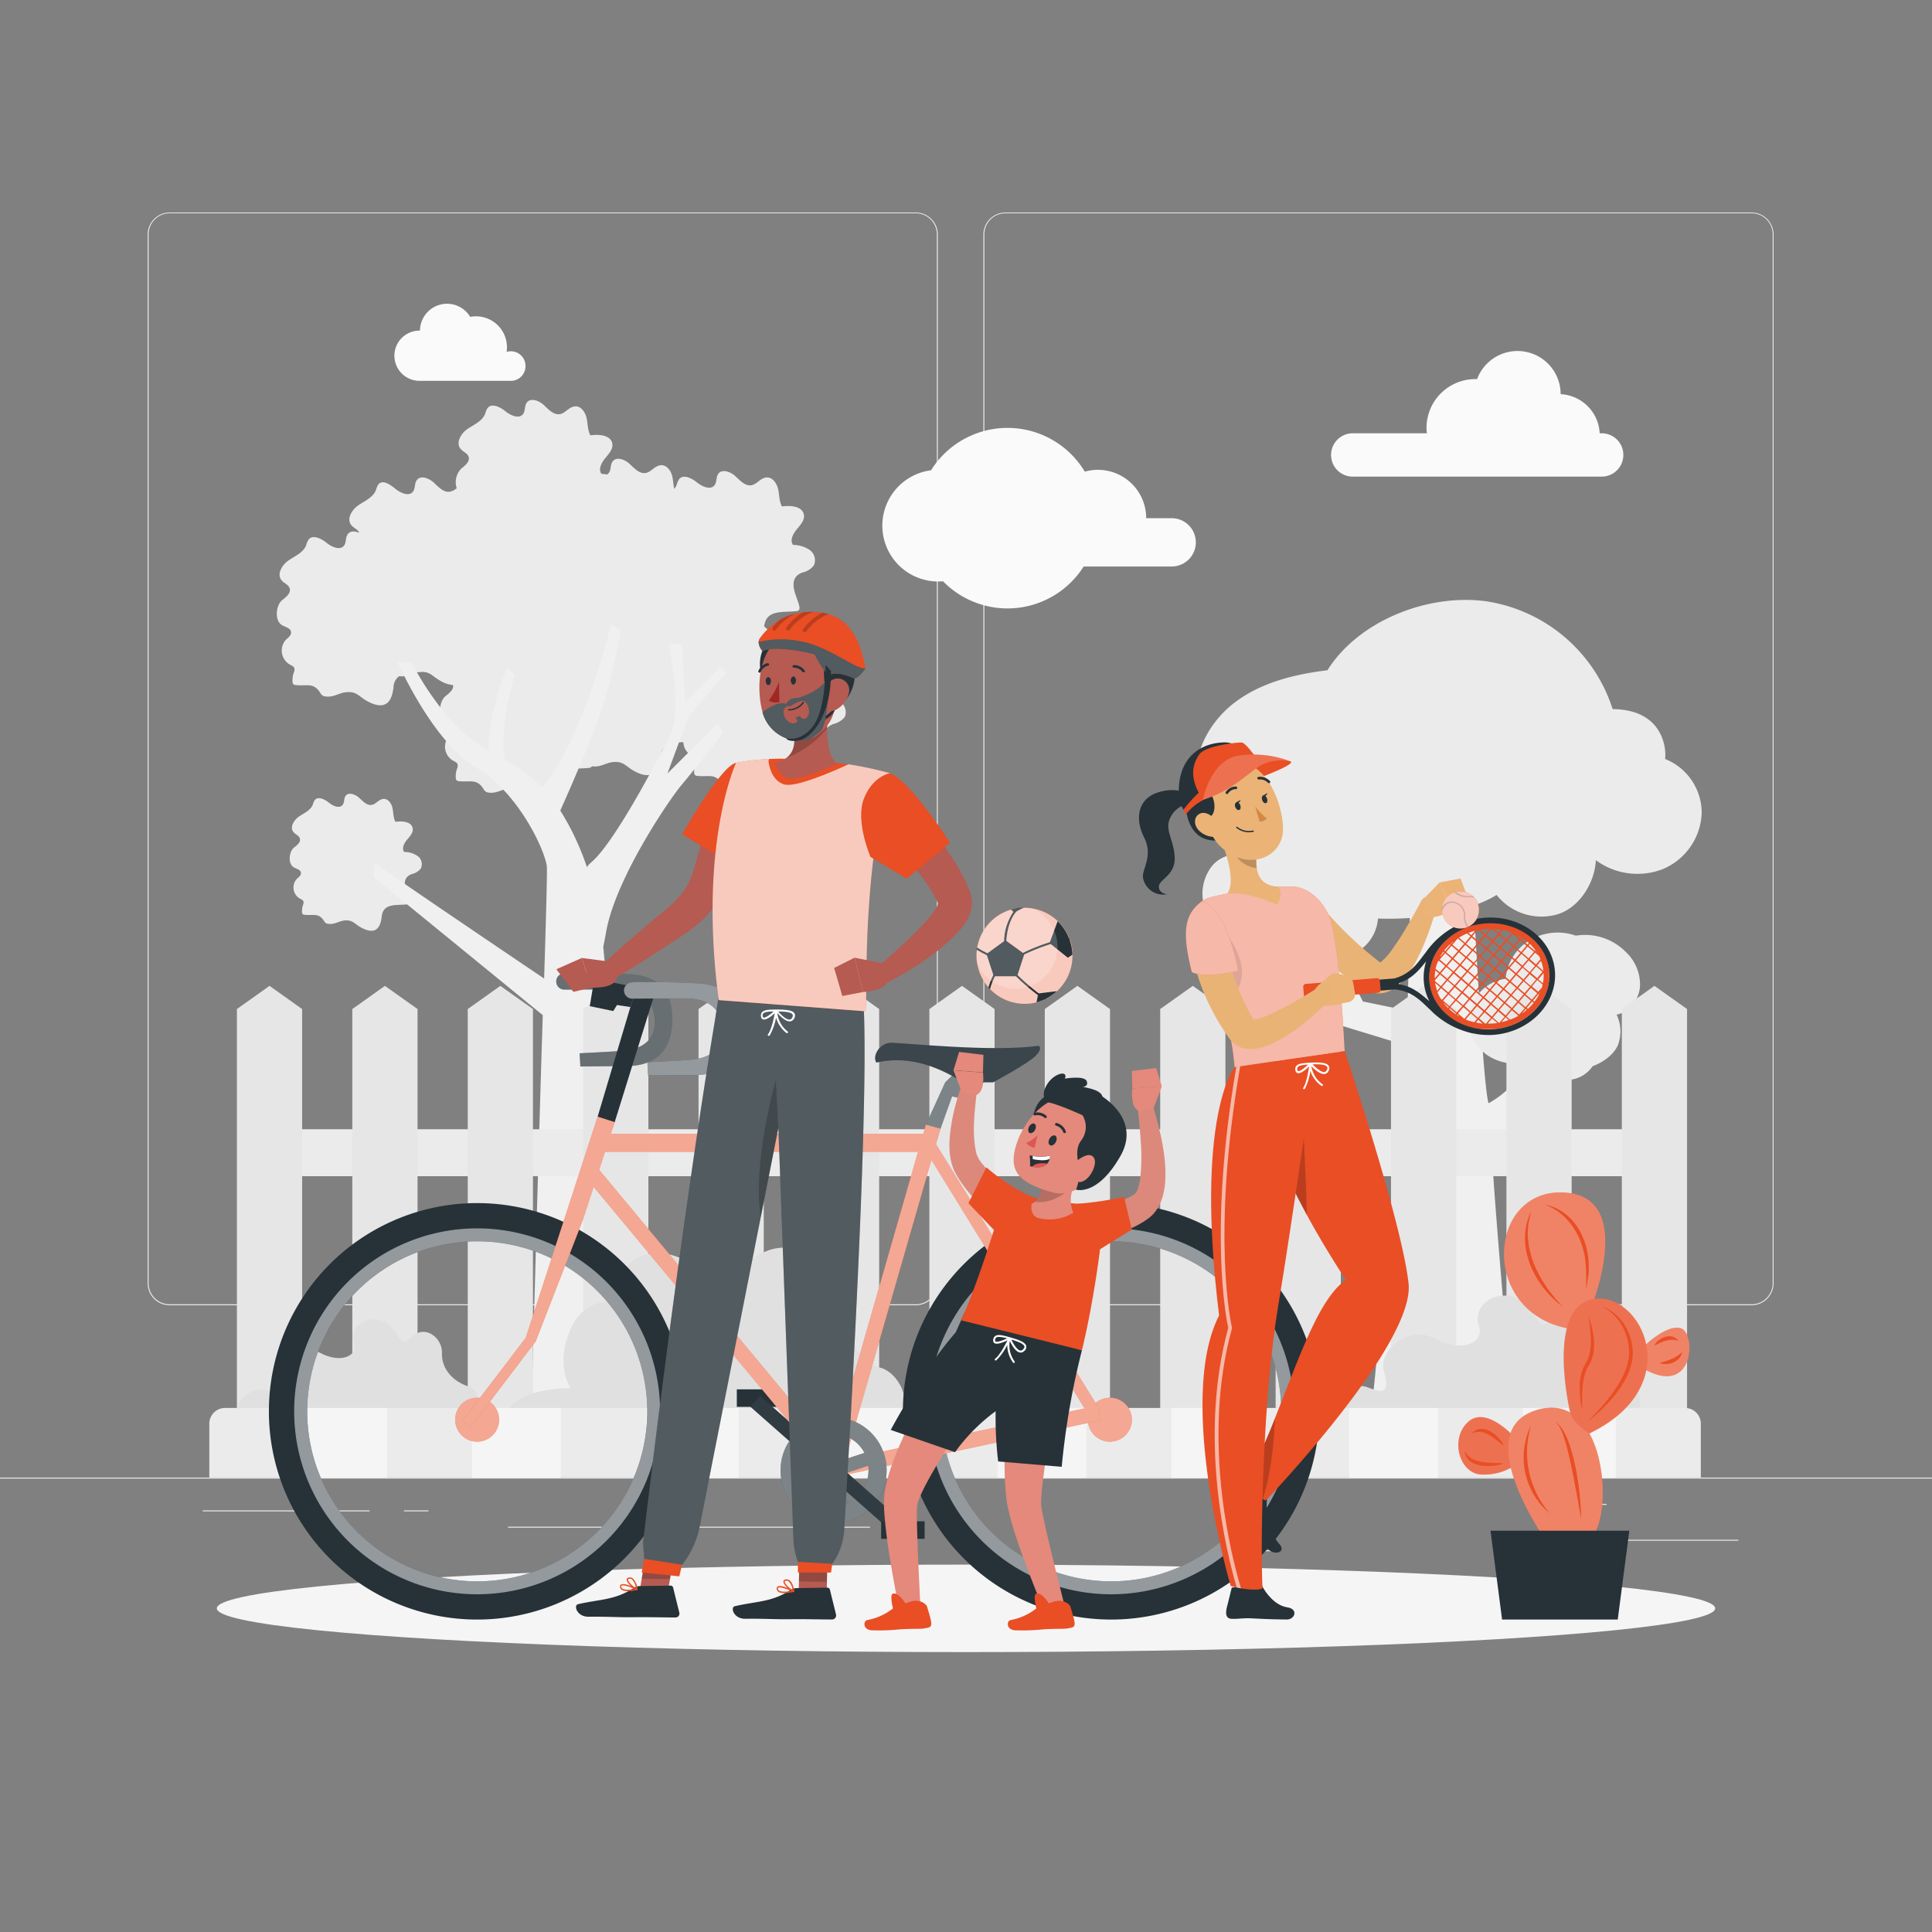 <svg xmlns="http://www.w3.org/2000/svg" viewBox="0 0 500 500"><rect x="0" y="0" width="500" height="500" fill="#808080" stroke="none"/><g id="freepik--background-complete--inject-3"><rect y="382.4" width="500" height="0.25" style="fill:#ebebeb"></rect><rect x="416.78" y="398.49" width="33.12" height="0.25" style="fill:#ebebeb"></rect><rect x="322.53" y="401.21" width="8.69" height="0.25" style="fill:#ebebeb"></rect><rect x="396.59" y="389.21" width="19.19" height="0.25" style="fill:#ebebeb"></rect><rect x="52.46" y="390.89" width="43.19" height="0.25" style="fill:#ebebeb"></rect><rect x="104.56" y="390.89" width="6.33" height="0.25" style="fill:#ebebeb"></rect><rect x="131.47" y="395.11" width="93.68" height="0.25" style="fill:#ebebeb"></rect><path d="M237,337.8H43.91a5.71,5.71,0,0,1-5.7-5.71V60.66A5.71,5.71,0,0,1,43.91,55H237a5.71,5.71,0,0,1,5.71,5.71V332.09A5.71,5.71,0,0,1,237,337.8ZM43.91,55.2a5.46,5.46,0,0,0-5.45,5.46V332.09a5.46,5.46,0,0,0,5.45,5.46H237a5.47,5.47,0,0,0,5.46-5.46V60.66A5.47,5.47,0,0,0,237,55.2Z" style="fill:#ebebeb"></path><path d="M453.31,337.8H260.21a5.72,5.72,0,0,1-5.71-5.71V60.66A5.72,5.72,0,0,1,260.21,55h193.1A5.71,5.71,0,0,1,459,60.66V332.09A5.71,5.71,0,0,1,453.31,337.8ZM260.21,55.2a5.47,5.47,0,0,0-5.46,5.46V332.09a5.47,5.47,0,0,0,5.46,5.46h193.1a5.47,5.47,0,0,0,5.46-5.46V60.66a5.47,5.47,0,0,0-5.46-5.46Z" style="fill:#ebebeb"></path><path d="M217.54,181.68a7.64,7.64,0,0,0-4.32-1.31c-.88-1.19,0-2.87.93-4s2.15-2.39,1.87-3.85c-.41-2.2-3.44-2.42-5.66-2.11-.75-1.35-.65-3-1-4.5s-1.43-3.13-3-3-2.41,1.69-3.85,2c-1.66.31-3-1.21-4.25-2.36a3.88,3.88,0,0,0-.49-.4h0c.48-4.49,4.75-3.57,8.43-4,2.89-.34-4.33-7.93,1.54-10a5.13,5.13,0,0,0,2.88-1.81,3.27,3.27,0,0,0-1.06-4,7.69,7.69,0,0,0-4.32-1.31c-.89-1.19,0-2.87.93-4s2.14-2.39,1.87-3.85c-.42-2.2-3.45-2.42-5.67-2.11-.74-1.35-.65-3-1-4.5s-1.43-3.13-3-3-2.41,1.69-3.84,2c-1.66.31-3-1.21-4.25-2.36s-3.46-1.94-4.42-.55c-.57.83-.31,2.05-.9,2.86-1,1.43-3.26.4-4.62-.7s-3.56-2.16-4.62-.77a6.26,6.26,0,0,0-.62,1.48,3.94,3.94,0,0,1-.61,1c-.23-1-.26-2.1-.48-3.13-.32-1.51-1.43-3.14-3-3s-2.41,1.7-3.85,2c-1.66.31-3-1.21-4.25-2.37s-3.45-1.94-4.41-.55c-.57.84-.31,2-.91,2.87a1.7,1.7,0,0,1-.48.45,14.32,14.32,0,0,0-1.45-.17c-.89-1.19,0-2.87.93-4s2.14-2.4,1.87-3.85c-.42-2.2-3.45-2.43-5.66-2.11-.75-1.35-.66-3-1-4.5s-1.43-3.14-3-3-2.41,1.7-3.84,2c-1.66.31-3-1.21-4.25-2.37s-3.46-1.94-4.42-.55c-.57.84-.31,2.05-.9,2.87-1,1.42-3.26.4-4.62-.71s-3.55-2.16-4.62-.76a6.23,6.23,0,0,0-.61,1.48c-.76,1.89-2.89,2.75-4.57,3.9s-3.08,3.55-1.78,5.12c.64.78,1.81,1.14,2.1,2.1.36,1.2-.9,2.2-1.89,3a5,5,0,0,0-1.2,5.1,4.2,4.2,0,0,1-1.71.89c-1.67.31-3-1.21-4.25-2.36s-3.46-2-4.42-.55c-.57.83-.31,2-.91,2.86-1,1.42-3.25.4-4.61-.7S99,124,97.89,125.4a6.26,6.26,0,0,0-.62,1.48c-.76,1.89-2.88,2.75-4.56,3.91s-3.09,3.54-1.79,5.12c.62.74,1.72,1.11,2.06,2-1.11-.51-2.35-.58-3,.37s-.31,2-.91,2.87c-1,1.42-3.25.4-4.61-.71s-3.56-2.16-4.62-.77a5.87,5.87,0,0,0-.62,1.48c-.76,1.89-2.89,2.75-4.57,3.91s-3.08,3.54-1.78,5.12c.64.77,1.81,1.13,2.1,2.09.37,1.21-.89,2.21-1.89,3-1.66,1.27-2.14,5.31-.09,6.52.86.51,2.15.72,2.32,1.7s-.77,1.52-1.39,2.16a4.19,4.19,0,0,0,1,6.29c.49.27,1.1.5,1.27,1a2,2,0,0,1-.18,1.18,6.08,6.08,0,0,0-.31,2.24,1,1,0,0,0,.24.72,1.06,1.06,0,0,0,.65.22c3,.29,4.56-.72,6.28,2a2.26,2.26,0,0,0,.6.7,2,2,0,0,0,.83.25c2.08.27,3.51-1,5.43-1.12,2.67-.21,3.17,1.19,5.45,2.4,3.59,1.9,5.42.93,6.23-1.54a11.46,11.46,0,0,0,.43-2.16,3.78,3.78,0,0,1,1.42-2.82l.06,0c1.94.25,3.32-.8,5-1.06l1.08-.06c2.07.07,2.68,1.3,4.74,2.4a7.4,7.4,0,0,0,3.1,1c.25,1.15-1,2.11-1.91,2.85-1.66,1.28-2.14,5.32-.09,6.53.86.51,2.15.71,2.32,1.7s-.77,1.51-1.39,2.16a4.19,4.19,0,0,0,1,6.29c.49.26,1.1.49,1.27,1a2,2,0,0,1-.18,1.17,6.13,6.13,0,0,0-.31,2.25,1,1,0,0,0,.24.72,1.06,1.06,0,0,0,.65.22c3,.28,4.56-.72,6.28,2a2.29,2.29,0,0,0,.6.71,2,2,0,0,0,.83.24c2.08.28,3.51-1,5.43-1.11,2.67-.21,3.17,1.18,5.45,2.39,3.59,1.91,5.42.93,6.23-1.54a11.19,11.19,0,0,0,.43-2.15c.49-4.49,4.75-3.57,8.44-4a.71.71,0,0,0,.62-.39l.23,0c2.08.27,3.51-1,5.43-1.12,2.67-.21,3.16,1.19,5.44,2.4,3.59,1.9,5.42.92,6.23-1.54a10.69,10.69,0,0,0,.44-2.16c.38-3.49,3-3.71,5.94-3.84a4,4,0,0,0,2,3.38c.5.27,1.11.5,1.27,1a2,2,0,0,1-.18,1.17,6.16,6.16,0,0,0-.31,2.25,1,1,0,0,0,.24.72,1.07,1.07,0,0,0,.66.22c3,.28,4.55-.72,6.28,2a2.13,2.13,0,0,0,.6.7,2,2,0,0,0,.82.25c2.09.27,3.52-1,5.44-1.12,2.66-.21,3.16,1.19,5.44,2.4,3.59,1.9,5.42.93,6.23-1.54a10.07,10.07,0,0,0,.43-2.16c.49-4.49,4.75-3.57,8.44-4,2.88-.34-4.33-7.93,1.54-10a5.16,5.16,0,0,0,2.88-1.81A3.26,3.26,0,0,0,217.54,181.68Z" style="fill:#ebebeb"></path><path d="M108,221.49a6.11,6.11,0,0,0-3.41-1c-.69-.94,0-2.26.74-3.15s1.69-1.88,1.47-3c-.33-1.73-2.72-1.91-4.46-1.66-.59-1.06-.51-2.36-.76-3.55s-1.13-2.46-2.34-2.37-1.9,1.33-3,1.54c-1.31.24-2.37-1-3.35-1.87s-2.72-1.53-3.47-.43c-.45.66-.25,1.61-.72,2.26-.81,1.12-2.56.31-3.63-.56s-2.8-1.7-3.64-.6a4.58,4.58,0,0,0-.48,1.16c-.6,1.49-2.28,2.17-3.6,3.08s-2.43,2.79-1.4,4c.5.61,1.42.89,1.65,1.65.29.95-.7,1.74-1.49,2.34-1.3,1-1.69,4.19-.07,5.14.68.4,1.69.56,1.83,1.34s-.61,1.19-1.1,1.7a3.3,3.3,0,0,0,.77,5c.39.21.87.39,1,.81a1.6,1.6,0,0,1-.14.93,4.78,4.78,0,0,0-.24,1.76.81.81,0,0,0,.19.57.77.77,0,0,0,.51.17c2.39.23,3.59-.56,5,1.59a1.68,1.68,0,0,0,.47.55,1.5,1.5,0,0,0,.65.2c1.64.22,2.77-.76,4.28-.88,2.1-.16,2.49.94,4.29,1.89,2.82,1.5,4.26.73,4.9-1.21a8.81,8.81,0,0,0,.34-1.7c.39-3.54,3.74-2.81,6.65-3.15,2.27-.27-3.42-6.24,1.21-7.86a4,4,0,0,0,2.26-1.42A2.57,2.57,0,0,0,108,221.49Z" style="fill:#ebebeb"></path><path d="M137.12,378.93h18c1-18,4.62-98.29,1-133.89.24-1.12.49-2.4.75-3.89,2.47-14,16.61-34.57,19.4-37.86s10.92-13.66,10.92-13.66l-1.46-2.44-13,13,5.45-14.72,9.75-11.36-1.51-1.38-9.12,9-.81-15L173,166.6s3.72,17.31.43,23.68c0,0-13.69,27.41-20.54,33a6.07,6.07,0,0,0-1,1.12A68.89,68.89,0,0,0,145,209.77c2.91-6.49,9.17-20.81,11.43-28.47a152.1,152.1,0,0,0,4.22-18.2l-2.51-1.53s-7.11,29.66-17.82,42.26a40,40,0,0,0-9.7-7.2c-.62-4.08-.63-11.13,2.58-22l-1.89-1.93s-4.73,10.42-4.92,21.55a37.4,37.4,0,0,1-4.24-2.8c-9.37-7.29-15.59-19.95-15.59-19.95l-3.68-.18s9,20.59,20.24,27.23,18,21.79,18.4,25.7c.12,1.11-.19,12.82-.7,29-12.24-8.26-42.32-28.59-43.87-30L96.72,227l43.75,35.72C139.31,298.62,137.54,365.68,137.12,378.93Z" style="fill:#f0f0f0"></path><path d="M136,94.71a3.79,3.79,0,0,0-3.79-3.8,3.88,3.88,0,0,0-1.09.16,8.92,8.92,0,0,0,.08-1.16,8,8,0,0,0-9.51-7.9,7,7,0,0,0-13,3.55h-.12a6.48,6.48,0,0,0,0,13H132.3A3.79,3.79,0,0,0,136,94.71Z" style="fill:#fafafa"></path><path d="M350.09,112.13h19.18a12.83,12.83,0,0,1-.09-1.4,12.63,12.63,0,0,1,12.63-12.62l.46,0a11.16,11.16,0,0,1,21.62,3.9v0A10.66,10.66,0,0,1,414,112.13h.51a5.61,5.61,0,1,1,0,11.22H350.09a5.61,5.61,0,1,1,0-11.22Z" style="fill:#fafafa"></path><path d="M240.94,121.73a23.33,23.33,0,0,1,39.8.33,12.5,12.5,0,0,1,15.89,12.05v0h6.6a6.25,6.25,0,0,1,0,12.5H280.45a23.33,23.33,0,0,1-36.4,3.82,11.9,11.9,0,0,1-1.2.06,14.45,14.45,0,0,1-1.91-28.78Z" style="fill:#fafafa"></path><path d="M343,254.57l3.72,10.74,17.74,5.41-10.9,108.21h39.11c-.94-10.66-5.38-61-6.28-75.74l18-34.2h-3.59l-.75,1.19a55.54,55.54,0,0,1-10.07,11.92,24.32,24.32,0,0,1-4.73,3.42c-1.68-4.77-4.67-67.87-4.67-67.87s-3.71,9-15.28,3.6l-1.05,40.3-11.53-2.36L341.46,237H337l4,9.56-9.43-2-8.08-10.39-2.83.69L328,246.09Z" style="fill:#f0f0f0"></path><path d="M430.84,196.39a15,15,0,0,1,9.55,14.28,16.42,16.42,0,0,1-10,14.23A18.14,18.14,0,0,1,413,222.61c-.25,5.87-4.27,12.27-9.88,14a14.85,14.85,0,0,1-15.81-5c-15.11,9.49-68,13-77.32-27.42-1.92-8.35,2.73-17.19,9.55-22.38s15.48-7.31,24-8.35c8.06-12.85,26-19.87,41-17.86a40.77,40.77,0,0,1,32.81,27.92C432.66,183.65,431.06,197.42,430.84,196.39Z" style="fill:#ebebeb"></path><path d="M412.17,275.93a8.1,8.1,0,0,1-14.48-2.27c-3.58,2.52-9.11,1.89-12.74-.56a10.88,10.88,0,0,1,4.69-19.79,13,13,0,0,1,6.09-9.88,14.15,14.15,0,0,1,12.09-1.28,14.8,14.8,0,0,1,12.85,4.13,11.62,11.62,0,0,1,3.76,9.06c-.28,3.37-2.74,6.61-6.06,7.25a9.94,9.94,0,0,1,.35,7.87C417.64,273,414.75,275,412.17,275.93Z" style="fill:#ebebeb"></path><path d="M336,214.8a8.09,8.09,0,0,1,10.2,10.51c4.38.14,8.43,4,9.86,8.1a10.88,10.88,0,0,1-15.63,13,13,13,0,0,1-10.81,4.24,14.11,14.11,0,0,1-10.42-6.23,14.8,14.8,0,0,1-7.81-11,11.65,11.65,0,0,1,2.44-9.5c2.25-2.53,6.16-3.64,9.19-2.16a9.94,9.94,0,0,1,4.46-6.51C329.86,213.86,333.36,214,336,214.8Z" style="fill:#ebebeb"></path><rect x="69.75" y="292.25" width="358.42" height="12.15" style="fill:#ebebeb"></rect><polygon points="78.19 367.7 61.31 367.7 61.31 261.14 69.75 255.14 78.19 261.14 78.19 367.7" style="fill:#e6e6e6"></polygon><polygon points="108.06 367.7 91.18 367.7 91.18 261.14 99.62 255.14 108.06 261.14 108.06 367.7" style="fill:#e6e6e6"></polygon><polygon points="137.93 367.7 121.05 367.7 121.05 261.14 129.49 255.14 137.93 261.14 137.93 367.7" style="fill:#e6e6e6"></polygon><polygon points="167.8 367.7 150.92 367.7 150.92 261.14 159.36 255.14 167.8 261.14 167.8 367.7" style="fill:#e6e6e6"></polygon><polygon points="197.66 367.7 180.78 367.7 180.78 261.14 189.22 255.14 197.66 261.14 197.66 367.7" style="fill:#e6e6e6"></polygon><polygon points="227.53 367.7 210.65 367.7 210.65 261.14 219.09 255.14 227.53 261.14 227.53 367.7" style="fill:#e6e6e6"></polygon><polygon points="257.4 367.7 240.52 367.7 240.52 261.14 248.96 255.14 257.4 261.14 257.4 367.7" style="fill:#e6e6e6"></polygon><polygon points="287.27 367.7 270.39 367.7 270.39 261.14 278.83 255.14 287.27 261.14 287.27 367.7" style="fill:#e6e6e6"></polygon><polygon points="317.14 367.7 300.26 367.7 300.26 261.14 308.7 255.14 317.14 261.14 317.14 367.7" style="fill:#e6e6e6"></polygon><polygon points="347 367.7 330.13 367.7 330.13 261.14 338.56 255.14 347 261.14 347 367.7" style="fill:#e6e6e6"></polygon><polygon points="376.87 367.7 359.99 367.7 359.99 261.14 368.43 255.14 376.87 261.14 376.87 367.7" style="fill:#e6e6e6"></polygon><polygon points="406.74 367.7 389.86 367.7 389.86 261.14 398.3 255.14 406.74 261.14 406.74 367.7" style="fill:#e6e6e6"></polygon><polygon points="436.61 367.7 419.73 367.7 419.73 261.14 428.17 255.14 436.61 261.14 436.61 367.7" style="fill:#e6e6e6"></polygon><path d="M423.77,368.86s2.8-9.36-2.86-11.22-9-6.24-8.81-11.19-5.76-9.77-10.22-5.13-3.87-3.57-9.82-5.56-11,2.84-9.36,7.26-4.25,7.19-11.28,3.43-14.76,3.08-13.27,8.43.27,5.95-4.18,4.17-12.4,3.27-9.62,9.81S423.77,368.86,423.77,368.86Z" style="fill:#e0e0e0"></path><path d="M123.44,367.52s2.17-7.26-2.22-8.71-7-4.85-6.84-8.69-4.47-7.58-7.94-4-3-2.77-7.62-4.32-8.53,2.21-7.26,5.64-3.3,5.58-8.75,2.66-11.47,2.39-10.31,6.55.21,4.62-3.25,3.23-9.62,2.54-7.46,7.62S123.44,367.52,123.44,367.52Z" style="fill:#e0e0e0"></path><path d="M232,368.38c5-5,.5-13.5-4.5-14.5s-10-9.79-10.26-15.4S208,315.66,194,326.29s-9.75,1.57-19.87-1.42-16.52,5.61-12.08,12.06c0,0-10.17-2.55-14.36,6.95s0,15.4,0,15.4-19.13-.56-17.41,11.27S232,368.38,232,368.38Z" style="fill:#e0e0e0"></path><path d="M54.17,368.68v13.7h386v-13.7a4.08,4.08,0,0,0-4-4.3H58.21A4.08,4.08,0,0,0,54.17,368.68Z" style="fill:#ebebeb"></path><rect x="394.17" y="364.38" width="24" height="18" style="fill:#f5f5f5"></rect><rect x="349.17" y="364.38" width="23" height="18" style="fill:#f5f5f5"></rect><rect x="303.17" y="364.38" width="24" height="18" style="fill:#f5f5f5"></rect><rect x="258.17" y="364.38" width="23" height="18" style="fill:#f5f5f5"></rect><rect x="213.17" y="364.38" width="23" height="18" style="fill:#f5f5f5"></rect><rect x="167.17" y="364.38" width="24" height="18" style="fill:#f5f5f5"></rect><rect x="122.17" y="364.38" width="23" height="18" style="fill:#f5f5f5"></rect><rect x="76.17" y="364.38" width="24" height="18" style="fill:#f5f5f5"></rect></g><g id="freepik--Shadow--inject-3"><ellipse id="freepik--path--inject-3" cx="250" cy="416.24" rx="193.89" ry="11.32" style="fill:#f5f5f5"></ellipse></g><g id="freepik--Plant--inject-3"><path d="M392.77,372.81s-7.75-9.23-12.71-4.92-2.45,13.43,3.27,13.72a14.33,14.33,0,0,0,9.44-2.88Z" style="fill:#E94E25"></path><path d="M392.77,372.81s-7.75-9.23-12.71-4.92-2.45,13.43,3.27,13.72a14.33,14.33,0,0,0,9.44-2.88Z" style="fill:#fff;isolation:isolate;opacity:0.2"></path><path d="M424.41,349.41s6.51-6.83,10.54-5.67,3.61,17.46-8.89,10.86Z" style="fill:#E94E25"></path><path d="M424.41,349.41s6.51-6.83,10.54-5.67,3.61,17.46-8.89,10.86Z" style="fill:#fff;isolation:isolate;opacity:0.3"></path><path d="M401.15,400.3s-21.4-29.28-4-35.21,20.46,23.56,15.5,31.76S401.15,400.3,401.15,400.3Z" style="fill:#E94E25"></path><path d="M411.07,340.36s13.27-30.82-6.39-31.75-21.8,30.56.82,35.13Z" style="fill:#E94E25"></path><path d="M401.15,400.3s-21.4-29.28-4-35.21,20.46,23.56,15.5,31.76S401.15,400.3,401.15,400.3Z" style="fill:#fff;isolation:isolate;opacity:0.3"></path><path d="M411.07,340.36s13.27-30.82-6.39-31.75-21.8,30.56.82,35.13Z" style="fill:#fff;isolation:isolate;opacity:0.3"></path><path d="M406.36,365.6s-6.45-27.21,5.95-29.39,24.65,22.42-1,34.78C411.3,371,406.9,368.26,406.36,365.6Z" style="fill:#E94E25"></path><path d="M406.36,365.6s-6.45-27.21,5.95-29.39,24.65,22.42-1,34.78C411.3,371,406.9,368.26,406.36,365.6Z" style="fill:#fff;isolation:isolate;opacity:0.2"></path><polygon points="385.74 396.15 421.67 396.15 418.67 419.13 388.74 419.13 385.74 396.15" style="fill:#263238"></polygon><path d="M404.43,338.16c-7.4-5.41-12.53-15.86-8.17-24.67-.17.82-.39,1.71-.59,2.52-1.46,8.36,3.11,16.32,8.76,22.15Z" style="fill:#E94E25"></path><path d="M399.72,311.71c8.53,1.73,12.3,10.78,11.31,18.76-.19,1.12-.35,2.24-.58,3.34a53.48,53.48,0,0,0-.08-6.7c-.53-6.57-4.15-13-10.65-15.4Z" style="fill:#E94E25"></path><path d="M414.76,338.16c4.78,1.7,7.78,7,7.8,11.94,0,4.33-2.4,8.28-5.08,11.51a38.75,38.75,0,0,1-6.65,6.28,57.84,57.84,0,0,0,6.05-6.76c2.22-3,4.19-6.25,4.68-9.94.41-5.14-2.09-10.63-6.8-13Z" style="fill:#E94E25"></path><path d="M411.07,340.36c1.28,4,2.42,8.75.33,12.67-1.73,2.54-1.91,5.87-1.95,8.9,0,1.05,0,2.1.07,3.16a24,24,0,0,1-.69-6.34,11.43,11.43,0,0,1,1.73-6.25c1.91-3.66,1-8.19.51-12.14Z" style="fill:#E94E25"></path><path d="M402.34,367.89c5,2.57,7,19.82,6.82,25.26-.16-1.1-.33-2.2-.53-3.29-1-5.44-1.94-10.9-3.38-16.23-.68-2-1.11-4.45-2.91-5.74Z" style="fill:#E94E25"></path><path d="M396.26,368.83a24.07,24.07,0,0,0,4.89,22.91,25.62,25.62,0,0,1-2.25-2.17,19,19,0,0,1-2.64-20.74Z" style="fill:#E94E25"></path><path d="M429.46,352.73c2.27-.61,4.21-1.17,5.88-2.84-.41,2.55-3.65,3.74-5.88,2.84Z" style="fill:#E94E25"></path><path d="M428.13,348.23c1.07-2.18,4.72-3.54,6.28-1.16-2.19-.95-4.32.24-6.28,1.16Z" style="fill:#E94E25"></path><path d="M389.23,374.19c-2.49-1.77-5.08-4.76-8.32-3.2,2.63-3.11,7.06.37,8.32,3.2Z" style="fill:#E94E25"></path><path d="M389.23,378.73c-3.26,1.19-9.79,1.29-10.2-3.28,1.88,3.72,6.65,2.9,10.2,3.28Z" style="fill:#E94E25"></path></g><g id="freepik--Bicycle--inject-3"><path d="M150,272.59s8.61-.43,9.77-.55,10.08.1,9.67-8-7.95-8-10.09-8l-13.28.07a2.1,2.1,0,0,1-2.1-1.85h0a2.1,2.1,0,0,1,1.93-2.36l1.13-.08s10.81,0,13.85.22,13.14-.5,13.09,11.85-10.28,12-12.22,12L150.2,276Z" style="fill:#263238"></path><path d="M150,272.59s8.61-.43,9.77-.55,10.08.1,9.67-8-7.95-8-10.09-8l-13.28.07a2.1,2.1,0,0,1-2.1-1.85h0a2.1,2.1,0,0,1,1.93-2.36l1.13-.08s10.81,0,13.85.22,13.14-.5,13.09,11.85-10.28,12-12.22,12L150.2,276Z" style="fill:#fff;opacity:0.3"></path><rect x="190.69" y="359.55" width="11.25" height="4.54" transform="translate(392.63 723.65) rotate(180)" style="fill:#263238"></rect><rect x="191.95" y="369.99" width="27.87" height="3.77" transform="translate(114.11 786.91) rotate(-138.56)" style="fill:#263238"></rect><rect x="191.95" y="369.99" width="27.87" height="3.77" transform="translate(114.11 786.91) rotate(-138.56)" style="fill:#fff;opacity:0.05"></rect><path d="M281.55,367.42a5.69,5.69,0,1,0,5.69-5.69A5.68,5.68,0,0,0,281.55,367.42Z" style="fill:#E94E25"></path><path d="M281.55,367.42a5.69,5.69,0,1,0,5.69-5.69A5.68,5.68,0,0,0,281.55,367.42Z" style="fill:#fff;opacity:0.5"></path><path d="M117.79,367.42a5.69,5.69,0,1,0,5.69-5.69A5.68,5.68,0,0,0,117.79,367.42Z" style="fill:#E94E25"></path><path d="M117.79,367.42a5.69,5.69,0,1,0,5.69-5.69A5.68,5.68,0,0,0,117.79,367.42Z" style="fill:#fff;opacity:0.5"></path><path d="M237.52,365.25a50,50,0,1,0,50-50A50,50,0,0,0,237.52,365.25Zm6.06,0a44,44,0,1,1,44,44A44,44,0,0,1,243.58,365.25Z" style="fill:#263238"></path><path d="M237.52,365.25a50,50,0,1,0,50-50A50,50,0,0,0,237.52,365.25Zm6.06,0a44,44,0,1,1,44,44A44,44,0,0,1,243.58,365.25Z" style="fill:#fff;opacity:0.5"></path><path d="M233.67,365.25a53.89,53.89,0,1,0,53.89-53.89A53.88,53.88,0,0,0,233.67,365.25Zm6.53,0a47.36,47.36,0,1,1,47.36,47.35A47.36,47.36,0,0,1,240.2,365.25Z" style="fill:#263238"></path><path d="M73.44,365.25a50,50,0,1,0,50-50A50,50,0,0,0,73.44,365.25Zm6.07,0a44,44,0,1,1,44,44A44,44,0,0,1,79.51,365.25Z" style="fill:#263238"></path><path d="M73.44,365.25a50,50,0,1,0,50-50A50,50,0,0,0,73.44,365.25Zm6.07,0a44,44,0,1,1,44,44A44,44,0,0,1,79.51,365.25Z" style="fill:#fff;opacity:0.5"></path><path d="M69.59,365.25a53.89,53.89,0,1,0,53.89-53.89A53.88,53.88,0,0,0,69.59,365.25Zm6.54,0a47.35,47.35,0,1,1,47.35,47.35A47.36,47.36,0,0,1,76.13,365.25Z" style="fill:#263238"></path><polygon points="169.69 256.33 159.06 290.48 154.65 289.05 164.76 255.21 169.69 256.33" style="fill:#263238"></polygon><path d="M119.68,367.69l2.16,1.62,16.82-22.19,12.2-31.43,2.77-8.53,62.44,75.1v0l68.68-14.68-.43-2,.54-.33-.93-1.52h0l-41.69-67.63,1.17-4L239.64,291l-.7,2.42H158.09l1-3L154.65,289l-8.19,25.21-10.4,32Zm161-3.21-61.93,13.23,22.31-77.51ZM155.07,302.75l1.51-4.66h81L215.39,375.3Z" style="fill:#E94E25"></path><path d="M119.68,367.69l2.16,1.62,16.82-22.19,12.2-31.43,2.77-8.53,62.44,75.1v0l68.68-14.68-.43-2,.54-.33-.93-1.52h0l-41.69-67.63,1.17-4L239.64,291l-.7,2.42H158.09l1-3L154.65,289l-8.19,25.21-10.4,32Zm161-3.21-61.93,13.23,22.31-77.51ZM155.07,302.75l1.51-4.66h81L215.39,375.3Z" style="fill:#fff;opacity:0.5"></path><polygon points="254.65 280.08 248.97 284.36 246.39 283.74 243.41 292.1 239.64 291.02 244.64 280.08 246.39 278.4 254.65 280.08" style="fill:#263238"></polygon><polygon points="254.65 280.08 248.97 284.36 246.39 283.74 243.41 292.1 239.64 291.02 244.64 280.08 246.39 278.4 254.65 280.08" style="fill:#fff;opacity:0.4"></polygon><path d="M226.79,275c7.26-1.7,14.75.2,22.44,5.11H257s9.29-4.95,11.15-7,.61-2.47.61-2.47c-11.78,1.72-35-.78-38.07-.78S225.68,273.28,226.79,275Z" style="fill:#263238"></path><path d="M226.79,275c7.26-1.7,14.75.2,22.44,5.11H257s9.29-4.95,11.15-7,.61-2.47.61-2.47c-11.78,1.72-35-.78-38.07-.78S225.68,273.28,226.79,275Z" style="fill:#fff;opacity:0.1"></path><path d="M202,380.5a13.73,13.73,0,1,0,13.73-13.73A13.73,13.73,0,0,0,202,380.5Zm12.06-9.22V378l-6.22-2A9.06,9.06,0,0,1,214.1,371.28Zm9.61,4.75-6.13,2V371.3A9.08,9.08,0,0,1,223.71,376Zm1.09,4.47a9.57,9.57,0,0,1-2.25,6.2l-3.9-5.37,6.08-2A10.9,10.9,0,0,1,224.8,380.5Zm-9,9.4a8.63,8.63,0,0,1-4-1l4-5.55,4,5.51A8.76,8.76,0,0,1,215.77,389.9Zm-9-9.4a10.19,10.19,0,0,1,.09-1.24l6.23,2-4,5.5A9.63,9.63,0,0,1,206.74,380.5Z" style="fill:#263238"></path><path d="M202,380.5a13.73,13.73,0,1,0,13.73-13.73A13.73,13.73,0,0,0,202,380.5Zm12.06-9.22V378l-6.22-2A9.06,9.06,0,0,1,214.1,371.28Zm9.61,4.75-6.13,2V371.3A9.08,9.08,0,0,1,223.71,376Zm1.09,4.47a9.57,9.57,0,0,1-2.25,6.2l-3.9-5.37,6.08-2A10.9,10.9,0,0,1,224.8,380.5Zm-9,9.4a8.63,8.63,0,0,1-4-1l4-5.55,4,5.51A8.76,8.76,0,0,1,215.77,389.9Zm-9-9.4a10.19,10.19,0,0,1,.09-1.24l6.23,2-4,5.5A9.63,9.63,0,0,1,206.74,380.5Z" style="fill:#fff;opacity:0.4"></path><rect x="209.78" y="385.73" width="27.87" height="3.77" transform="translate(134.89 826.25) rotate(-138.56)" style="fill:#263238"></rect><rect x="209.78" y="385.73" width="27.87" height="3.77" transform="translate(134.89 826.25) rotate(-138.56)" style="fill:#fff;opacity:0.05"></rect><rect x="228.05" y="393.7" width="11.25" height="4.54" transform="translate(467.34 791.95) rotate(180)" style="fill:#263238"></rect><polygon points="153.8 253.38 164.76 255.48 163.15 260.62 159.68 260.1 158.71 261.66 152.63 260.39 153.8 253.38" style="fill:#263238"></polygon><path d="M167.55,274.92s8.61-.43,9.77-.55,10.08.1,9.66-8-7.94-8-10.08-8l-13.28.08a2.12,2.12,0,0,1-2.11-1.86h0a2.11,2.11,0,0,1,1.94-2.35l1.13-.09s10.81,0,13.85.23,13.13-.51,13.09,11.85-10.29,12-12.22,12l-11.59.07Z" style="fill:#263238"></path><path d="M167.55,274.92s8.61-.43,9.77-.55,10.08.1,9.66-8-7.94-8-10.08-8l-13.28.08a2.12,2.12,0,0,1-2.11-1.86h0a2.11,2.11,0,0,1,1.94-2.35l1.13-.09s10.81,0,13.85.23,13.13-.51,13.09,11.85-10.29,12-12.22,12l-11.59.07Z" style="fill:#fff;opacity:0.5"></path></g><g id="freepik--character-3--inject-3"><path d="M328.43,401.12a54.19,54.19,0,0,1-7.75-9.67c-1.43-2.09-1.71-1.58-3.24-3.64a2.46,2.46,0,0,1,1.45-3.68,22.55,22.55,0,0,0,4-1.13l5.27,4c-1,2.5.19,9.6,2.89,12.54C333,401.64,330,402.57,328.43,401.12Z" style="fill:#263238"></path><path d="M327.74,388.18c-.2.15-.53,0-.92-.22-1.45-1-3.8-4.14-4-5.12a162.57,162.57,0,0,0,7.08-15.68c6.14-15.27,11.37-31.13,18.42-35.91-22.31-34-25.19-55.62-25.19-55.62L348,272s14.76,44.05,16.53,60.12C366.29,347.87,327.74,388.18,327.74,388.18Z" style="fill:#E94E25"></path><path d="M337,287.31s1,16.14,1.21,27.11c-2.92-5.39-5.3-10.3-7.22-14.69Z" style="opacity:0.2"></path><path d="M329.94,367.16c-.17,4.95-.81,13.67-3.12,20.8-1.45-1-3.8-4.14-4-5.12A162.57,162.57,0,0,0,329.94,367.16Z" style="opacity:0.2"></path><path d="M333,419.13c-5.34-.07-6-.16-9-.3-2.56-.12-3.18.19-5.25.12-1.72-.06-1.63-1.71-1.08-3.6.28-1,.72-3,1.11-4.5l7.82-.47c1.07,2.12,3.52,5.15,6.52,5.59S335.11,419.16,333,419.13Z" style="fill:#263238"></path><path d="M330.73,338.39c-3.73,22.28-4.63,58.08-4,72.68-.88.5-3.35.37-5.6,0l-1.11-.22c-.56-.13-1.07-.26-1.52-.41,0,0-14.19-48.07-3-70-6.35-51.73,4-64.24,4-64.24l.45-.07,1-.15,19.57-2.83S334.28,317.19,330.73,338.39Z" style="fill:#E94E25"></path><path d="M344.07,236.9a96.23,96.23,0,0,0,13.59,12.54c-.21-.14-1-.19-1.06,0,2.34-1.24,4.13-4.42,5.73-6.71,1.93-3.07,3.78-6.36,5.52-9.62a2.17,2.17,0,0,1,4,1.59c-2,6.86-8,26.38-18,21.66a62.22,62.22,0,0,1-16.63-14,4.36,4.36,0,0,1,6.85-5.4Z" style="fill:#e9b376"></path><path d="M308.92,241.7c7.74,17.33,10,26.34,10.59,34.46L348,272c-.53-9.41-.94-15-1.55-20.74a87.91,87.91,0,0,0-1.72-11.62c-.72-4.06-3.87-8.28-7.78-9.71a7.54,7.54,0,0,0-2.82-.52c-1.42,0-2.9,0-4.33.12a93.56,93.56,0,0,0-12.95,1.87c-1.22.25-2.41.51-3.52.8a4.07,4.07,0,0,0-.7.22A6.71,6.71,0,0,0,308.92,241.7Z" style="fill:#E94E25"></path><path d="M308.92,241.7c.86,1.93,1.66,3.76,2.38,5.49,2.1,5,3.68,9.2,4.87,12.88a65.91,65.91,0,0,1,3.34,16.09L348,272c-.53-9.41-.94-15-1.55-20.74a87.91,87.91,0,0,0-1.72-11.62c-.72-4.06-3.87-8.28-7.78-9.71a7.54,7.54,0,0,0-2.82-.52c-1.42,0-2.9,0-4.33.12a93.56,93.56,0,0,0-12.95,1.87c-1.22.25-2.41.51-3.52.8a4.07,4.07,0,0,0-.7.22A6.71,6.71,0,0,0,308.92,241.7Z" style="fill:#fff;opacity:0.6"></path><path d="M311.3,247.19c2.1,5,3.68,9.2,4.87,12.88,10.47-6.29,2-17.22,2-17.22A16.58,16.58,0,0,0,311.3,247.19Z" style="opacity:0.1"></path><path d="M315.67,216.74c1.73,4,4.22,11.43,1.91,14.6,0,0,3.86-1.16,13,2.81,1.92-3.83,0-4.68,0-4.68-4.89-.43-5.52-3.85-5.42-7.17Z" style="fill:#ebb376"></path><path d="M319.52,219l5.58,3.28a12.12,12.12,0,0,0,.11,2.34c-1.83,0-4.7-1.57-5.3-3.39A6.3,6.3,0,0,1,319.52,219Z" style="opacity:0.2"></path><path d="M306.9,205.23s-3-1.69-7.64,0-5.67,6.54-3.16,11.51-.79,8.35-.26,10.61a5.32,5.32,0,0,0,6.19,4.08s-2.11-.17-2.11-2,4.35-2.9,4.09-7.63-2.64-6.87-1.19-10.09a6.51,6.51,0,0,1,4.67-3.67Z" style="fill:#263238"></path><path d="M306.9,208.78s.12,9.63,8.77,8.7S314.4,203,306.9,208.78Z" style="fill:#263238"></path><path d="M333.85,197c2.12.64-8.43,4.49-8.43,4.49l-5.11-2.77A17.73,17.73,0,0,1,333.85,197Z" style="fill:#E94E25"></path><path d="M310.9,208.89c2.24,6.54,3.05,9.35,7.35,12,6.48,4,14,.3,13.8-6.66-.21-6.28-3.83-15.92-11.09-17.14A8.86,8.86,0,0,0,310.9,208.89Z" style="fill:#ebb376"></path><path d="M312.67,205a4.74,4.74,0,0,0,2.52-.07,1.35,1.35,0,0,1,.56-1.72q.28-.13.57-.3a2.57,2.57,0,0,1,2-2.23,12.88,12.88,0,0,1,2.48-2.12,12.28,12.28,0,0,1,5.7-1.42l.16,0c-1.42-1.56-6.58-4.93-9.44-5-5.4-.08-11.54,2.85-12.11,11.39s5.11,8.43,7.51,8.06S314.69,206.06,312.67,205Z" style="fill:#263238"></path><path d="M319.65,208.77c.17.55.59.94,1,.86s.52-.59.36-1.15-.59-.95-.95-.87S319.49,208.21,319.65,208.77Z" style="fill:#263238"></path><path d="M326.63,207c.16.56.59.94.95.87s.52-.6.35-1.16-.59-.94-.95-.86S326.46,206.44,326.63,207Z" style="fill:#263238"></path><path d="M326.83,205.91l1.21-.68S327.67,206.43,326.83,205.91Z" style="fill:#263238"></path><path d="M324.84,208.7a17.23,17.23,0,0,0,3,3.12,2.32,2.32,0,0,1-1.86.81Z" style="fill:#d58745"></path><path d="M323.44,215.39a4.61,4.61,0,0,0,.94-.13.16.16,0,0,0,.12-.2.18.18,0,0,0-.21-.12,4.85,4.85,0,0,1-4.07-.94.16.16,0,0,0-.24,0,.17.17,0,0,0,0,.24A5.13,5.13,0,0,0,323.44,215.39Z" style="fill:#263238"></path><path d="M310.2,214.84a5.55,5.55,0,0,0,3.87,1.74c1.88,0,2.2-1.92,1.17-3.55-.93-1.47-3-3.24-4.68-2.47S308.92,213.49,310.2,214.84Z" style="fill:#ebb376"></path><path d="M317.59,205.5a.29.29,0,0,0,.22-.13,2.47,2.47,0,0,1,2.05-1.15.32.32,0,0,0,.34-.32.38.38,0,0,0-.35-.35,3.14,3.14,0,0,0-2.62,1.42.35.35,0,0,0,.11.47A.39.39,0,0,0,317.59,205.5Z" style="fill:#263238"></path><path d="M328.42,202.7a.29.29,0,0,0,.23-.1.34.34,0,0,0,0-.47,3.53,3.53,0,0,0-3-1.06.31.31,0,0,0-.24.39.37.37,0,0,0,.41.27,2.81,2.81,0,0,1,2.34.86A.38.38,0,0,0,328.42,202.7Z" style="fill:#263238"></path><path d="M319.86,207.68l1.21-.68S320.7,208.2,319.86,207.68Z" style="fill:#263238"></path><path d="M311.74,206.86a14.14,14.14,0,0,0-4.84,3.9l-.67-1.12a34.22,34.22,0,0,1,4.37-4.82C312.4,203.43,311.74,206.86,311.74,206.86Z" style="fill:#E94E25"></path><path d="M324.84,195.77s-2.5-3.51-3.42-3.61-9.53.77-11.05,3.07-3,5.74.93,11.77Z" style="fill:#E94E25"></path><path d="M311.3,207s1.87-10,8.9-11.38A26.63,26.63,0,0,1,333.85,197s-4.71-1.05-8.44,1.62S318.13,204.83,311.3,207Z" style="fill:#E94E25"></path><path d="M311.3,207s1.87-10,8.9-11.38A26.63,26.63,0,0,1,333.85,197s-4.71-1.05-8.44,1.62S318.13,204.83,311.3,207Z" style="fill:#fff;opacity:0.2"></path><path d="M387.17,266.28a16.38,16.38,0,0,0,1.75-.3l.44-.1c.45-.11.88-.24,1.3-.38.23-.08.47-.16.69-.25s.29-.1.42-.16l.37-.17a16,16,0,0,0,2.05-1.08l.34-.21a15.56,15.56,0,0,0,1.75-1.34l.27-.25a12.83,12.83,0,0,0,1.47-1.57c.09-.1.16-.2.23-.29a13.32,13.32,0,0,0,1.19-1.83,3.41,3.41,0,0,0,.17-.33,12.41,12.41,0,0,0,.85-2.11c0-.12.07-.25.11-.38a10.33,10.33,0,0,0,.29-1.47c0-.22.06-.44.08-.67s0-.24,0-.36a3.69,3.69,0,0,0,0-.47,11.23,11.23,0,0,0,0-1.16,11,11,0,0,0-.15-1.15c0-.16-.06-.31-.09-.47s-.06-.24-.08-.35-.12-.43-.19-.64a11.16,11.16,0,0,0-.52-1.4c-.06-.13-.11-.25-.18-.37a12.14,12.14,0,0,0-1.17-2l-.23-.3a12.26,12.26,0,0,0-1.46-1.6,2.26,2.26,0,0,0-.28-.25,12.19,12.19,0,0,0-1.7-1.31l-.32-.21a17.06,17.06,0,0,0-1.94-1l-.36-.14a14.58,14.58,0,0,0-2.2-.74l-.39-.11-.43-.09-.73-.13c-.44-.08-.89-.13-1.34-.17l-.46,0c-.58,0-1.17,0-1.77,0l-.54,0h-.11l-.46.05c-.19,0-.37,0-.55.06-.57.08-1.14.19-1.68.32l-.44.11c-.5.13-1,.29-1.46.46l-.74.29-.17.07-.37.17a17.21,17.21,0,0,0-2,1.11l-.31.21a16.72,16.72,0,0,0-1.73,1.36l-.27.25a14.74,14.74,0,0,0-1.45,1.61,3.15,3.15,0,0,0-.22.29,12.57,12.57,0,0,0-1.15,1.84c-.07.12-.12.23-.18.34a12.52,12.52,0,0,0-.8,2.14,3.34,3.34,0,0,0-.1.4,7,7,0,0,0-.16.74,5.46,5.46,0,0,0-.1.69,8.29,8.29,0,0,0-.08,1.11,4,4,0,0,0,0,.49,7.86,7.86,0,0,0,0,.84,8.15,8.15,0,0,0,.1.83c0,.16,0,.32.08.47a9.45,9.45,0,0,0,.26,1.08c.06.23.13.45.21.67s.18.48.28.71.1.25.16.37a13,13,0,0,0,1.14,2,2.26,2.26,0,0,0,.23.31,13.11,13.11,0,0,0,1.44,1.64l.26.25a12.92,12.92,0,0,0,1.69,1.34l.3.21a14.38,14.38,0,0,0,1.93,1.06l.35.17a16.46,16.46,0,0,0,2.18.76l.39.1.2.06.75.16a15.23,15.23,0,0,0,1.51.21l.45,0c.56,0,1.14.06,1.72,0a5.07,5.07,0,0,0,.55,0,3.55,3.55,0,0,0,.46,0h.12Zm.31-1.53c-.35.05-.71.1-1.08.13a13,13,0,0,1-1.39,0h0l1.12-1.31,1.35,1.14Zm-14.65-6.29a12.55,12.55,0,0,1-.8-1.65l.93-1.08,1.64,1.39-1.4,1.64-.36-.3Zm-1.49-4.73,1.33-1.56,1.64,1.4-1.39,1.64-1.57-1.32Zm.72-4.75h0l.31-.36L374,250l-1.39,1.64-1.09-.92A11.39,11.39,0,0,1,372.06,249Zm8-7.56a14,14,0,0,1,1.7-.53l-1,1.15-.72-.62Zm4.35-1c.36,0,.72,0,1.08,0h0l-1.15,1.35L383,240.63Q383.72,240.51,384.42,240.45Zm13.89,7c.14.27.26.53.37.8l-1.16,1.37-1.64-1.4,1.4-1.64Zm-.5,5.72-1.64-1.39,1.4-1.64,1.64,1.39Zm1.17,2.53-.88,1-1.64-1.39,1.4-1.65,1.36,1.16C399.15,255.15,399.07,255.43,399,255.71Zm-10.33,8.82,1-1.21.81.68A13.91,13.91,0,0,1,388.65,264.53Zm-4.31.38-1.53-1.3L384.2,262l1.64,1.39-1.32,1.56Zm-2-24.16.19,0h0l1.55,1.31-1.4,1.65-1.64-1.4,1.3-1.52Zm3.73-.35h0l1.57,1.34-1.4,1.64-1.64-1.4L386,240.4Zm-1.17,8.45-1.64-1.39,1.39-1.64,1.65,1.39Zm1.67-1.39,1.65,1.39-1.4,1.64-1.64-1.39Zm-1.91,1.68-1.4,1.64-1.64-1.39,1.4-1.64Zm.28.24,1.64,1.39-1.39,1.64L383.58,251Zm1.92,1.63,1.64,1.4-1.39,1.64-1.64-1.39ZM385,252.7l-1.4,1.64-1.64-1.4,1.39-1.64Zm.28.23,1.64,1.4L385.51,256l-1.64-1.39Zm1.92,1.64,1.64,1.4-1.39,1.64-1.64-1.4Zm-1.91,1.69-1.4,1.64-1.64-1.4,1.39-1.64Zm.28.23,1.64,1.4-1.39,1.64-1.64-1.4Zm1.92,1.63,1.64,1.4-1.39,1.65-1.64-1.41Zm.24-.28,1.39-1.64,1.65,1.4-1.4,1.64Zm1.63-1.92,1.4-1.64,1.64,1.4L391,257.32Zm-.28-.24-1.64-1.39,1.4-1.65,1.64,1.4Zm0-3.31,1.39-1.65,1.64,1.4-1.39,1.64Zm-.28-.25-1.65-1.39,1.39-1.64,1.65,1.39Zm0-3.31,1.39-1.64,1.64,1.39-1.39,1.64Zm-.29-.24-1.64-1.4,1.39-1.64,1.65,1.39Zm-1.92-1.63-1.64-1.4,1.39-1.64,1.65,1.39Zm-1.92-1.64L383,243.91l1.39-1.65,1.65,1.4Zm-.24.28-1.4,1.64-1.64-1.39,1.4-1.64Zm-1.63,1.92-1.4,1.64-1.64-1.39,1.4-1.64Zm-1.64,1.93-1.4,1.64-1.64-1.39,1.4-1.65Zm.28.23,1.65,1.4-1.4,1.64L380,251.31Zm0,3.33-1.4,1.64-1.64-1.4,1.4-1.64Zm.28.23,1.65,1.4-1.4,1.64-1.64-1.4Zm0,3.33-1.4,1.64-1.64-1.4,1.4-1.64Zm.28.23,1.64,1.4-1.39,1.64-1.64-1.4Zm1.92,1.63,1.64,1.4-1.39,1.65-1.64-1.41Zm1.93,1.64,1.64,1.39-1.39,1.65-1.65-1.4Zm3.55-.29,1.65,1.39-1.4,1.65L388,261.4Zm.24-.29,1.4-1.64,1.64,1.4-1.39,1.65Zm1.63-1.91,1.4-1.65,1.64,1.4L392.91,259Zm1.64-1.92,1.4-1.65,1.64,1.4-1.4,1.64Zm-.28-.25L391,254l1.4-1.64,1.64,1.39Zm0-3.31,1.4-1.64,1.64,1.39-1.39,1.64Zm-.28-.25-1.64-1.39,1.39-1.64,1.64,1.39Zm0-3.31,1.4-1.64,1.64,1.39L394,249.91Zm-.28-.24-1.64-1.4,1.39-1.64,1.64,1.39Zm-1.92-1.63-1.64-1.4,1.39-1.64,1.64,1.39ZM388.19,245l-1.64-1.4,1.39-1.65,1.65,1.4ZM382.48,244l-1.4,1.64-1.64-1.39,1.4-1.65Zm-1.64,1.92-1.39,1.64-1.65-1.39,1.4-1.64Zm-1.63,1.92-1.4,1.65-1.64-1.4,1.4-1.64Zm-1.63,1.93-1.4,1.64L374.53,250l1.4-1.65Zm.28.23,1.64,1.4L378.1,253l-1.64-1.39Zm0,3.33-1.4,1.64-1.65-1.4,1.4-1.64Zm.28.23,1.64,1.4-1.4,1.64-1.64-1.4Zm0,3.32-1.4,1.65-1.65-1.4,1.4-1.64Zm.28.24,1.64,1.39-1.4,1.65-1.64-1.4Zm1.91,1.63,1.65,1.4-1.4,1.64L379,260.35Zm1.93,1.64,1.64,1.39-1.39,1.65-1.64-1.4Zm5.48,1.34,1.64,1.4-1.34,1.57-.11,0-1.59-1.35Zm3.13,2.17-1-.82,1.4-1.64,1.64,1.4-.13.15A15,15,0,0,1,390.89,263.85Zm.66-2.74,1.4-1.64,1.64,1.4-1.39,1.64Zm1.64-1.92,1.4-1.65,1.64,1.4-1.4,1.65Zm1.63-1.92,1.4-1.65,1.64,1.4-1.4,1.64Zm1.35-2.17-1.64-1.39,1.4-1.64,1.64,1.39Zm-.28-3.55-1.65-1.4,1.4-1.64,1.64,1.39ZM395.6,248l-1.65-1.4,1.4-1.64,1.64,1.4Zm-1.92-1.63L392,245l1.4-1.64,1.64,1.39Zm-1.93-1.63-1.64-1.4,1.39-1.65,1.64,1.4Zm-.53-3.28-1.39,1.64-1.64-1.4.81-1h0a14.36,14.36,0,0,1,2.09.6Zm-3.32,0-1.21-1a13.15,13.15,0,0,1,1.9.23Zm-8.22.11.87.74L379.16,244l-1.57-1.34A15.11,15.11,0,0,1,379.68,241.57Zm-.76,2.67-1.39,1.64-1.65-1.39,1.4-1.65Zm-1.63,1.92-1.4,1.64-1.64-1.39,1.39-1.64Zm-1.64,1.92-1.39,1.65-1.65-1.4,1.4-1.64Zm-1.35,2.16,1.64,1.4-1.39,1.64-1.65-1.39Zm.29,3.56,1.64,1.4-1.4,1.64-1.64-1.4Zm.29,3.56,1.64,1.39-1.4,1.65-1.64-1.4ZM376.8,259l1.65,1.4L377,262l-1.64-1.4Zm1.92,1.64,1.65,1.39-1.4,1.64-1.64-1.39Zm1.92,1.63,1.65,1.39-.75.88h0a15.78,15.78,0,0,1-2.24-.69Zm1.32,2.36.61-.72,1.15,1A12.86,12.86,0,0,1,382,264.62Zm11.89-2.31,1-1.21.27.23A12.63,12.63,0,0,1,393.85,262.31Zm3.06-2.78a12.88,12.88,0,0,1-1.49,1.56l-.31-.27,1.4-1.64.4.35Zm.23-.3-.39-.33,1.39-1.65.15.13A12.35,12.35,0,0,1,397.14,259.23Zm1.24-2.25.22-.26a3.09,3.09,0,0,1-.14.32Zm.92-2.53-1.21-1,1.4-1.64A9.9,9.9,0,0,1,399.3,254.45Zm.14-3.19-1.64-1.4,1-1.21A10.35,10.35,0,0,1,399.44,251.26Zm-1.67-4.74-.26-.22.06-.07A3,3,0,0,1,397.77,246.52Zm-1.85-2.24a13.11,13.11,0,0,1,1.44,1.64l-.13.15-1.64-1.4.33-.39Zm-.27-.25-.34.41-1.64-1.4.26-.31A13.85,13.85,0,0,1,395.65,244Zm-2.26-1.23-1.19-1a11.86,11.86,0,0,1,1.41.75h0Zm-17.26.83-.53.61-.1-.08A5.35,5.35,0,0,1,376.13,243.63ZM373.76,246a14.55,14.55,0,0,1,1.45-1.6l.15.13L374,246.17l-.21-.17Zm-.22.29h0l.19.16-1.09,1.28A10.81,10.81,0,0,1,373.54,246.29Zm-2.08,4.86h0l.92.78-1.07,1.26A11.47,11.47,0,0,1,371.46,251.15Zm0,3.26,1.26,1.08-.78.92A11,11,0,0,1,371.41,254.41Zm2.18,5.16,1.3,1.1-.17.2A11.56,11.56,0,0,1,373.59,259.57Zm3.09,2.89a13.1,13.1,0,0,1-1.69-1.34l.18-.2,1.64,1.39-.13.15Zm.41.09.65.54a6.93,6.93,0,0,1-.75-.43Z" style="fill:#E94E25"></path><path d="M386.64,267.81c9.37-.76,16.45-8.18,15.77-16.53s-8.86-14.53-18.23-13.76a18.85,18.85,0,0,0-5.26,1.19h0l-.11,0a16.15,16.15,0,0,0-1.75.79,21.69,21.69,0,0,0-8.09,7c-2,2.52-3.62,5.42-8.09,6.72l-4.86.39.23,2.84,4.86-.39h0c4.62.55,6.71,3.16,9.07,5.32a21.64,21.64,0,0,0,9.11,5.56,15.87,15.87,0,0,0,1.86.5l.11,0h0A18.78,18.78,0,0,0,386.64,267.81ZM362,254.7l0-.26c3.61-1.17,5.45-3.68,7.08-5.63a13.88,13.88,0,0,0-.6,5.23,13.61,13.61,0,0,0,1.44,5.07C367.92,257.45,365.7,255.27,362,254.7Zm18.91,11.16c-.27-.06-.53-.14-.78-.21-5.58-1.7-9.75-6.17-10.2-11.72s2.94-10.64,8.17-13.22l.73-.34A17.24,17.24,0,0,1,384.3,239c8.56-.69,16,4.88,16.64,12.42s-5.85,14.25-14.42,14.94A17.08,17.08,0,0,1,380.86,265.86Z" style="fill:#263238"></path><rect x="345.36" y="245.82" width="3.8" height="19.9" rx="0.68" transform="translate(574.06 -111.07) rotate(85.35)" style="fill:#E94E25"></rect><path d="M348.37,252.47l-2.09-.5a2.49,2.49,0,0,0-2.22.56L341.21,255a4.7,4.7,0,0,0-1.56,4l.09.93c3.42,1.05,7.89-.32,7.89-.32l1.31-.25a2.08,2.08,0,0,0,1.72-2.41l-.46-2.61A2.39,2.39,0,0,0,348.37,252.47Z" style="fill:#ebb376"></path><path d="M316.93,244.92a86.54,86.54,0,0,0,5.46,15.24,46.43,46.43,0,0,0,2.55,4.55l-.56-.62a1,1,0,0,0-.61-.27c2.35.14,5.23-1.5,7.58-2.59,3.49-1.77,7-3.89,10.34-6a2.18,2.18,0,0,1,2.7,3.37c-5,4.87-18.79,17.85-25.69,10.87a57.12,57.12,0,0,1-9.51-19.64c-.3-1-.53-1.93-.77-3a4.36,4.36,0,0,1,8.51-1.91Z" style="fill:#e9b376"></path><path d="M311.14,233.22c-4.9,3.37-5.2,8.49-2.7,18.36,3.48,1.8,12-.31,12-.31S318,236,311.14,233.22Z" style="fill:#E94E25"></path><path d="M311.14,233.22c-4.9,3.37-5.2,8.49-2.7,18.36,3.48,1.8,12-.31,12-.31S318,236,311.14,233.22Z" style="fill:#fff;opacity:0.6"></path><polygon points="377.99 227.35 380.25 233.37 375.69 235.5 372.58 228.37 377.99 227.35" style="fill:#ebb376"></polygon><path d="M368,233.08l4.57-4.71,3.11,7.13s-4.81,3.24-6.81,1.12Z" style="fill:#ebb376"></path><path d="M375.77,239.75a4.79,4.79,0,1,1,6.46-2A4.78,4.78,0,0,1,375.77,239.75Z" style="fill:#E94E25"></path><path d="M375.77,239.75a4.81,4.81,0,0,1-2.56-3.83,4.13,4.13,0,0,1,0-.93,4.88,4.88,0,0,1,.51-1.71,4.74,4.74,0,0,1,2.69-2.3,3,3,0,0,1,.46-.14,4.79,4.79,0,0,1,3.32.42,4.91,4.91,0,0,1,.93.63,3.57,3.57,0,0,1,.43.44,4.8,4.8,0,0,1-1.49,7.48,3,3,0,0,1-.36.15A4.78,4.78,0,0,1,375.77,239.75Z" style="fill:#fff;opacity:0.7"></path><g style="opacity:0.2"><path d="M375.74,233.65a3.27,3.27,0,0,1,2.26,1,3.18,3.18,0,0,1,.85,2.42,4.44,4.44,0,0,0,.86,2.9,3,3,0,0,0,.36-.15,4,4,0,0,1-.85-2.74,3.67,3.67,0,0,0-1-2.69,3.75,3.75,0,0,0-2.52-1.1,2.72,2.72,0,0,0-2.53,1.71,4.13,4.13,0,0,0,0,.93C373.79,234.38,374.62,233.63,375.74,233.65Zm4.52-1.43a6.63,6.63,0,0,1,1.3.11,3.57,3.57,0,0,0-.43-.44l-.86,0a7,7,0,0,1-2-.26,6.11,6.11,0,0,1-1.41-.75,3,3,0,0,0-.46.14,6.88,6.88,0,0,0,1.76,1A7.24,7.24,0,0,0,380.26,232.22Z" style="fill:#263238"></path></g><g style="opacity:0.6"><path d="M321.16,411.05l-1.11-.22c-2.69-9.17-10-38.75-2.18-67.17-.43-1.93-5.22-25,2.09-67.57l1-.15c-7.65,44.24-2.19,67.38-2.13,67.62l0,.12,0,.13C310.9,372.57,318.63,402.6,321.16,411.05Z" style="fill:#fff"></path></g><path d="M337.49,281.86a.23.23,0,0,1-.14,0,.25.25,0,0,1-.06-.35c.8-1.18,1.31-4.14,1.51-5.53-.78.76-2.15,1.94-2.95,1.75a.76.76,0,0,1-.55-.57,1.34,1.34,0,0,1,.12-1.22c.52-.72,1.86-.84,3.71-.92h0c2.08-.1,4.16-.11,4.74.82a1.33,1.33,0,0,1-.1,1.4,1.26,1.26,0,0,1-1,.71c-1.14.12-2.63-1.24-3.38-2a7,7,0,0,0,2.87,4.65.25.25,0,0,1,.07.35.25.25,0,0,1-.35.06,7.72,7.72,0,0,1-2.87-3.87,14.34,14.34,0,0,1-1.43,4.67A.24.24,0,0,1,337.49,281.86Zm2.2-6.41c.77.81,2.18,2.05,3.05,2a.78.78,0,0,0,.6-.46.91.91,0,0,0,.12-.9C343,275.4,341.07,275.4,339.69,275.45Zm-1.17.06c-1.14.06-2.34.19-2.69.68a.87.87,0,0,0-.05.79c.06.19.15.21.19.22C336.46,277.31,337.63,276.39,338.52,275.51Z" style="fill:#fff"></path></g><g id="freepik--character-2--inject-3"><g id="freepik--group--inject-3"><path d="M259.17,316.7c-4.7-3.89-9.19-8-12.09-13.47-2.07-4.37-1.41-9.28-.61-13.73a55,55,0,0,1,2.78-9.52l3.7,1c-.57,5.73-1.59,12-.25,17.58a8.27,8.27,0,0,0,1.72,2.88,60,60,0,0,0,6.21,6.24c1.1,1,2.31,2,3.4,3l-4.86,6Z" style="fill:#dc897c"></path><path d="M239.31,361.14s-10.61,18.05-10.56,27.62,4.31,29.35,4.31,29.35l5.26.09s-1.3-24.05-1-28.28,11.44-20.73,11.44-20.73Z" style="fill:#e4897b"></path><path d="M260.83,361.14s-1.92,19.64,0,29,9.93,28,9.93,28l5.18-.94s-6-23.33-6.47-27.54,3.62-26.84,3.62-26.84Z" style="fill:#e4897b"></path><path d="M247.16,375.82a47.73,47.73,0,0,1,10.51-10.6,97.28,97.28,0,0,0,.65,13l16.45,1.39A197.35,197.35,0,0,1,280,349.45l-30.36-9.78-2.31,5.16s-7.55,8.22-16.81,25.23Z" style="fill:#263238"></path><path d="M261.57,419.27a15.26,15.26,0,0,0,6.62-3c-.79-3.83-.33-4,.62-3.83,1.15.22,2.65,2.54,2.65,2.54,3.94-1.88,5.51.66,5.51.66,1.82,5.92,1.46,5.37-1.06,5.85-2.17.1-3.22,0-6,.19a51,51,0,0,1-7.33.23C260.28,421.67,260.57,419.38,261.57,419.27Z" style="fill:#E94E25"></path><path d="M224.47,419.27a15.26,15.26,0,0,0,6.62-3c-.79-3.83-.33-4,.62-3.83,1.14.22,2.65,2.54,2.65,2.54,3.94-1.88,5.51.66,5.51.66,1.82,5.92,1.46,5.37-1.06,5.85-2.18.1-3.22,0-6,.19a51,51,0,0,1-7.33.23C223.18,421.67,223.47,419.38,224.47,419.27Z" style="fill:#E94E25"></path><path d="M248.76,341.7,280,349.45s1.84-7.22,3.53-18c.55-3.5,1.1-7.38,1.55-11.51.15-1.37,2-6.83,2.15-8.25,0,0-16.58.71-26.74-4.19C260.5,307.52,254.53,328.68,248.76,341.7Z" style="fill:#E94E25"></path><path d="M269.49,307.29a4.54,4.54,0,0,1-1.22,3.29,5,5,0,0,1-.47.44,5.9,5.9,0,0,1-.82.57s-.62,3,1.85,3.67a11.82,11.82,0,0,0,8.94-1.4,8.46,8.46,0,0,1,.18-6.92,11.29,11.29,0,0,1,2-3l-7.77.18-3.53.09A7.36,7.36,0,0,1,269.49,307.29Z" style="fill:#e4897b"></path><path d="M269.49,307.29a4.54,4.54,0,0,1-1.22,3.29,5,5,0,0,1-.47.44c4.13.65,8-2.17,10.15-4.08a11.29,11.29,0,0,1,2-3l-7.77.18-3.53.09A7.36,7.36,0,0,1,269.49,307.29Z" style="isolation:isolate;opacity:0.2"></path><path d="M273.87,282s-9.94,2.5-5,12.64C274.43,306.09,273.87,282,273.87,282Z" style="fill:#263238"></path><path d="M286.59,300c-3,5.33-9,10-14,8.63-9.12-2.47-11.64-5.64-9.61-12.3,1.8-6,8-14,15.71-12.29S290.77,292.57,286.59,300Z" style="fill:#e4897b"></path><path d="M271.29,285.28s2.17.32,8.87,3.35a5.79,5.79,0,0,1-.39,6.58c-2.52,3.44.9,7.57-1.31,12.66,0,0,5.52,1.85,11.53-8.74,4.38-7.71-1.09-14.1-8.28-17.34C275.69,279.08,269.44,281.38,271.29,285.28Z" style="fill:#263238"></path><path d="M273.23,295.58c-.36.68-1,1.06-1.47.81s-.52-1-.16-1.67,1-1.05,1.47-.82S273.59,294.89,273.23,295.58Z" style="fill:#263238"></path><path d="M267.87,292.42c-.35.66-1,1-1.41.79s-.49-.95-.15-1.61,1-1,1.41-.78S268.21,291.77,267.87,292.42Z" style="fill:#263238"></path><path d="M273.06,291.08a.39.39,0,0,1,0-.21.35.35,0,0,1,.44-.23,3.44,3.44,0,0,1,2.34,2.17.36.36,0,0,1-.24.44h0a.37.37,0,0,1-.43-.24h0a2.77,2.77,0,0,0-1.9-1.7A.38.38,0,0,1,273.06,291.08Z" style="fill:#263238"></path><path d="M267.57,288.57a.36.36,0,0,1-.12-.18.34.34,0,0,1,.27-.41,3.42,3.42,0,0,1,3.09.8.34.34,0,0,1,0,.49h0a.36.36,0,0,1-.49,0h0a2.76,2.76,0,0,0-2.48-.59A.39.39,0,0,1,267.57,288.57Z" style="fill:#263238"></path><path d="M268.53,293.79l-.81,3.29a4.13,4.13,0,0,1-2.13-1.26A10.13,10.13,0,0,0,268.53,293.79Z" style="fill:#de5753"></path><path d="M278.78,300.36s3.12-2.65,4.33-.73-1.92,7.37-4.5,6.09S276.72,301.59,278.78,300.36Z" style="fill:#e4897b"></path><path d="M266.48,299a19.88,19.88,0,0,1,.1,2.82l.49.1c2.21.42,3.38-.12,4-.84a2.92,2.92,0,0,0,.59-1.24,2.86,2.86,0,0,0,.09-.78,10.44,10.44,0,0,1-4.51.07C266.77,299.1,266.48,299,266.48,299Z" style="fill:#263238"></path><path d="M267.24,299.16l.05.83c2.08.39,3.6.39,4.37-.12a2.86,2.86,0,0,0,.09-.78A10.44,10.44,0,0,1,267.24,299.16Z" style="fill:#fff"></path><path d="M267.07,302c2.21.42,3.38-.12,4-.84a7.06,7.06,0,0,0-2.55,0A2.66,2.66,0,0,0,267.07,302Z" style="fill:#de5753"></path><path d="M271,285.2s-1.91-1.33-.1-4.43,5.68-3.9,4.69-1.62c0,0,5.16-.91,5.68.71s-1.49,1.42-1.49,1.42,5.12.49,5.52,2.5-3.42,2.39-3.42,2.39Z" style="fill:#263238"></path><path d="M282.7,312.75c3.79-.92,7.84-1.66,10.95-3.72.83-.79,1.09-2.12,1.4-3.78a50.17,50.17,0,0,0,.2-9.47c-.19-3.26-.53-6.61-.95-9.87L298,285c2.42,7.8,7.09,24.19-.64,30.2-4,3-8.58,4.29-13.34,5.18l-1.35-7.62Z" style="fill:#dc897c"></path><path d="M267.8,310c-6.47-2.46-12.53-7.89-12.53-7.89l-4.64,9.27,7.89,8.3Z" style="fill:#E94E25"></path><path d="M278.86,311.54a92.5,92.5,0,0,0,12.05-1.77l2,8.43-9.56,5.94S276.14,318.33,278.86,311.54Z" style="fill:#E94E25"></path><polygon points="248.22 272.24 254.51 273 254.39 277.55 246.76 276.97 248.22 272.24" style="fill:#e4897b"></polygon><path d="M248.9,282.63,246.76,277l7.63.58s.75,5.21-2,5.89Z" style="fill:#e4897b"></path><polygon points="299.22 276.4 292.93 277.17 293.05 281.71 300.68 281.14 299.22 276.4" style="fill:#e4897b"></polygon><path d="M298.54,286.79l2.14-5.65-7.63.57s-.75,5.21,2,5.9Z" style="fill:#e4897b"></path><path d="M262.38,352.73a.23.23,0,0,1-.2-.1,7.75,7.75,0,0,1-1.5-4.58,14.11,14.11,0,0,1-2.84,4,.25.25,0,1,1-.3-.4c1.14-.86,2.56-3.51,3.19-4.77-1,.48-2.65,1.16-3.35.73a.73.73,0,0,1-.34-.71,1.32,1.32,0,0,1,.5-1.12c.71-.53,2-.21,3.81.3,2,.57,4,1.21,4.24,2.28a1.33,1.33,0,0,1-.54,1.3,1.3,1.3,0,0,1-1.16.36c-1.12-.25-2.1-2-2.56-3a7,7,0,0,0,1.25,5.32.25.25,0,0,1-.05.35A.27.27,0,0,1,262.38,352.73Zm-.65-6.05c.47,1,1.4,2.64,2.27,2.83a.76.76,0,0,0,.71-.24c.32-.3.46-.57.4-.82C264.92,347.69,263.05,347.07,261.73,346.68Zm-3.18-.69a1.26,1.26,0,0,0-.72.17.87.87,0,0,0-.29.73c0,.21.07.26.1.28.43.25,1.84-.25,3-.8A8.55,8.55,0,0,0,258.55,346Z" style="fill:#fff"></path><path d="M277.55,247.34a12.35,12.35,0,0,1-4,9.17,12.13,12.13,0,0,1-2.74,1.91l-.52.26a11.74,11.74,0,0,1-2,.72h0a12.19,12.19,0,0,1-3.1.39,12.41,12.41,0,0,1-8.93-3.78c-.13-.14-.27-.28-.4-.43a12.39,12.39,0,0,1-3.12-8.24,11.32,11.32,0,0,1,.1-1.55c0-.18,0-.36.07-.54a12.45,12.45,0,0,1,8.8-9.87,13.58,13.58,0,0,1,1.56-.36l.89-.1c.29,0,.59,0,.89,0h.14a12.51,12.51,0,0,1,11.61,8l.18.49a12.36,12.36,0,0,1,.65,3.76A2.26,2.26,0,0,1,277.55,247.34Z" style="fill:#E94E25"></path><g style="opacity:0.7"><path d="M277.55,247.34a12.35,12.35,0,0,1-4,9.17,12.13,12.13,0,0,1-2.74,1.91l-.52.26a11.74,11.74,0,0,1-2,.72h0a12.19,12.19,0,0,1-3.1.39,12.41,12.41,0,0,1-8.93-3.78c-.13-.14-.27-.28-.4-.43a12.38,12.38,0,0,1-3-6.49s0,0,0,0a12.36,12.36,0,0,1-.12-1.73,11.32,11.32,0,0,1,.1-1.55c0-.18,0-.36.07-.54a12.45,12.45,0,0,1,8.8-9.87,13.58,13.58,0,0,1,1.56-.36l.89-.1c.29,0,.59,0,.89,0h.14a12.15,12.15,0,0,1,2,.17,12.51,12.51,0,0,1,9.59,7.78l.18.49a12.36,12.36,0,0,1,.65,3.76A2.26,2.26,0,0,1,277.55,247.34Z" style="fill:#fff"></path></g><polygon points="260.2 243.33 255.31 246.89 257.18 252.65 263.23 252.65 265.1 246.89 260.2 243.33" style="fill:#263238"></polygon><path d="M277.54,247.08l-1.19.78-4.43-3.56-.29-.23.09-.25,2-5.41a12.28,12.28,0,0,1,2.94,4.42l.18.49A12.36,12.36,0,0,1,277.54,247.08Z" style="fill:#263238"></path><path d="M273.51,256.51a12.13,12.13,0,0,1-2.74,1.91l-.52.26a11.74,11.74,0,0,1-2,.72l.37-1.89.08-.42.15,0Z" style="fill:#263238"></path><path d="M265,234.88l-1.84.92-.73.36-.12-.13-.65-.65a13.58,13.58,0,0,1,1.56-.36l.89-.1C264.36,234.9,264.66,234.88,265,234.88Z" style="fill:#263238"></path><path d="M264.07,234.92a6.65,6.65,0,0,0-.95.88c-1.92,2.14-2.54,5.3-2.7,7.69a22.4,22.4,0,0,0,0,3.33l-.49.06a19.88,19.88,0,0,1-.06-3.33,14,14,0,0,1,2.37-7.52,7.91,7.91,0,0,1,.91-1Z" style="fill:#263238"></path><path d="M276.89,243.32a23.35,23.35,0,0,0-5,1,49.43,49.43,0,0,0-6.86,2.72c-1.4.67-2.3,1.17-2.33,1.19l-.24-.44c.11-.06.95-.53,2.24-1.15a48.34,48.34,0,0,1,7-2.8,24.62,24.62,0,0,1,5-1Z" style="fill:#263238"></path><path d="M270.77,258.42l-.52.26c-.57-.37-1.13-.76-1.67-1.17a55.5,55.5,0,0,1-5.66-4.87c-1.31-1.3-2.13-2.21-2.15-2.23l.38-.33s.85.95,2.18,2.25a53.74,53.74,0,0,0,5.48,4.74C269.45,257.55,270.1,258,270.77,258.42Z" style="fill:#263238"></path><path d="M259.49,249.56a14.08,14.08,0,0,0-2,3.08,18.16,18.16,0,0,0-1.29,3.37c-.13-.14-.27-.28-.4-.43a18.24,18.24,0,0,1,1.3-3.27,14.5,14.5,0,0,1,2.06-3.1Z" style="fill:#263238"></path><path d="M257.75,247.76l-.18.46c-.11-.05-1-.4-2.15-1-.79-.39-1.72-.87-2.67-1.45,0-.18,0-.36.07-.54,1,.58,1.9,1.09,2.71,1.48C256.81,247.37,257.72,247.75,257.75,247.76Z" style="fill:#263238"></path><path d="M273.69,245a10.85,10.85,0,0,1-20.92,4.06s0,0,0,0a12.36,12.36,0,0,1-.12-1.73,11.32,11.32,0,0,1,.1-1.55c0-.18,0-.36.07-.54a12.45,12.45,0,0,1,8.8-9.87,13.58,13.58,0,0,1,1.56-.36l.89-.1c.29,0,.59,0,.89,0h.14a12.15,12.15,0,0,1,2,.17A10.86,10.86,0,0,1,273.69,245Z" style="fill:#fff;opacity:0.2"></path></g></g><g id="freepik--character-1--inject-3"><polygon points="172.49 414.1 173.39 408.67 174.37 402.84 167.38 400.76 166.08 408.57 165.15 414.1 172.49 414.1" style="fill:#b55b52"></polygon><polygon points="213.91 414.1 214.01 409.37 214.14 402.87 206.91 401.82 206.76 409.28 206.67 414.1 213.91 414.1" style="fill:#b55b52"></polygon><polygon points="206.91 401.82 206.76 409.28 214.01 409.37 214.14 402.87 206.91 401.82" style="opacity:0.2"></polygon><polygon points="166.08 408.57 173.39 408.67 174.37 402.84 167.38 400.76 166.08 408.57" style="opacity:0.2"></polygon><path d="M165.57,410.47l8-.11a.64.64,0,0,1,.63.49l1.59,6.44a1,1,0,0,1-1,1.31c-2.88,0-7-.12-10.65-.07-4.23.06-6.91-.18-11.87-.12-3,0-3.9-3-2.65-3.25,5.68-1.32,9.38-1,14.25-4.1A3.45,3.45,0,0,1,165.57,410.47Z" style="fill:#263238"></path><path d="M164.87,411.49h0c-1.17.25-3.26.57-4.08-.13a1,1,0,0,1-.34-.83.56.56,0,0,1,.27-.46c.88-.51,3.85.93,4.19,1.1a.17.17,0,0,1,.09.18A.19.19,0,0,1,164.87,411.49Zm-3.93-1.15-.06,0a.18.18,0,0,0-.1.18.61.61,0,0,0,.22.55c.46.39,1.66.45,3.26.16C163.09,410.72,161.49,410.14,160.94,410.34Z" style="fill:#E94E25"></path><path d="M164.87,411.49a.2.2,0,0,1-.13,0c-.89-.38-2.67-1.93-2.56-2.75,0-.19.16-.43.64-.49a1.25,1.25,0,0,1,1,.28,4.93,4.93,0,0,1,1.2,2.79.15.15,0,0,1-.07.15Zm-2.18-2.87c-.15.05-.16.13-.16.16-.07.49,1.14,1.71,2.06,2.24a4.12,4.12,0,0,0-1-2.23.94.94,0,0,0-.71-.21A.61.61,0,0,0,162.69,408.62Z" style="fill:#E94E25"></path><path d="M206.13,411l8-.11a.65.65,0,0,1,.64.48l1.59,6.45a1.05,1.05,0,0,1-1,1.3c-2.87,0-7-.12-10.65-.07-4.23.06-6.91-.18-11.87-.11-3,0-3.9-3-2.65-3.26,5.68-1.32,9.38-1,14.25-4.09A3.36,3.36,0,0,1,206.13,411Z" style="fill:#263238"></path><path d="M205.43,412h0c-1.17.25-3.26.56-4.07-.13a1,1,0,0,1-.35-.84.55.55,0,0,1,.28-.46c.88-.51,3.84.94,4.18,1.1a.19.19,0,0,1,.09.18A.15.15,0,0,1,205.43,412Zm-3.93-1.15-.06,0a.2.2,0,0,0-.1.19.65.65,0,0,0,.22.55c.46.39,1.66.44,3.27.15C203.66,411.26,202.05,410.67,201.5,410.87Z" style="fill:#E94E25"></path><path d="M205.43,412a.19.19,0,0,1-.13,0c-.89-.38-2.67-1.93-2.55-2.76,0-.19.16-.43.63-.49a1.29,1.29,0,0,1,1,.29c.94.74,1.18,2.7,1.19,2.78a.19.19,0,0,1-.06.16Zm-2.18-2.87c-.15.05-.16.13-.16.16-.07.5,1.15,1.72,2.06,2.24a4.12,4.12,0,0,0-1-2.23.92.92,0,0,0-.71-.2A.65.65,0,0,0,203.25,409.15Z" style="fill:#E94E25"></path><path d="M222.84,253.74c3.19,14.71-2.89,118-4.37,142.27a16.78,16.78,0,0,1-3.38,9.12l-.35.47-7.9-.34-.6-1.85a19.23,19.23,0,0,1-.9-5.1l-3.9-106.43L181.06,395.12a23.07,23.07,0,0,1-4.54,9.83l-.72.91-9-1.48-.31-4.14a8.28,8.28,0,0,1,0-1.65c9.95-83.8,18.41-133.76,18.41-133.76l1-6.37Z" style="fill:#263238"></path><path d="M222.84,253.74c3.19,14.71-2.89,118-4.37,142.27a16.78,16.78,0,0,1-3.38,9.12l-.35.47-7.9-.34-.6-1.85a19.23,19.23,0,0,1-.9-5.1l-3.9-106.43L181.06,395.12a23.07,23.07,0,0,1-4.54,9.83l-.72.91-9-1.48-.31-4.14a8.28,8.28,0,0,1,0-1.65c9.95-83.8,18.41-133.76,18.41-133.76l1-6.37Z" style="fill:#fff;opacity:0.2"></path><path d="M157.78,248.86l-7.21-.94,2.51,7.66s6.48.45,6.57-2.9Z" style="fill:#b55b52"></path><polygon points="143.99 250.84 148.38 256.69 153.08 255.58 150.57 247.92 143.99 250.84" style="fill:#b55b52"></polygon><path d="M195.56,205.79c-1.43,4.81-3,9.58-4.59,14.35-1.79,5.15-3.11,10.66-6.56,15-3.27,4.49-8.21,7.15-12.7,10.2-4.21,2.76-8.47,5.45-12.81,8L156,249.54q5.55-5.14,11.31-10c4.15-3.68,9.23-6.78,11.39-12.12a22.75,22.75,0,0,0,1-2.91c2.08-7.24,4.23-14.46,6.59-21.61l9.23,2.91Z" style="fill:#b55b52"></path><path d="M190.45,197.42c-4.07,1-13.92,18.52-13.92,18.52l13.11,7.81s4.15-14.15,4.08-18.82A11,11,0,0,0,190.45,197.42Z" style="fill:#E94E25"></path><path d="M230.32,200.1a159.34,159.34,0,0,0-4.44,23.42c-.66,5.52-1,10.79-1.28,15.56-.55,11.21-.28,19.75-.6,22.64L186,258.83c-5.32-40.59,4.5-61.42,4.5-61.42a73.62,73.62,0,0,1,8.52-1l.58,0c.65,0,1.3-.06,2-.07a142.05,142.05,0,0,1,16.17,1.23l1.82.26,1.23.2C225.84,198.83,230.32,200.1,230.32,200.1Z" style="fill:#E94E25"></path><path d="M200.37,197.51s1.82,3.56,3.6,4c2.51.67,12.62-3.81,12.62-3.81-2-1.88-2.55-5.5-2.53-9.24a49.15,49.15,0,0,1,1-9l-10,8.35c.76,3.12,1,6.39-1.53,8.32h0A8,8,0,0,1,200.37,197.51Z" style="fill:#b55b52"></path><path d="M203.54,196.14a25.11,25.11,0,0,0,10.52-7.65,49.15,49.15,0,0,1,1-9l-10,8.35C205.83,190.94,206.09,194.21,203.54,196.14Z" style="opacity:0.2"></path><path d="M197.3,168.45c-1.1,2.65-1.12,8.31,2.86,6.82S199.2,163.88,197.3,168.45Z" style="fill:#263238"></path><path d="M216.67,173.87c-.2,7.06.05,11.21-3.4,14.91a9.19,9.19,0,0,1-3.5,2.37h0c-5,1.82-10.89-1.24-12.42-6.82-1.73-6.3-1.12-16.79,5.71-19.76A9.74,9.74,0,0,1,216.67,173.87Z" style="fill:#b55b52"></path><path d="M211.77,186.56s3.59-2.11,4.53-3.82c0,0,.28,2.63-4.86,4.41Z" style="fill:#263238"></path><path d="M212.08,169.62l.7-7.85s6.4,2.55,5.65,6.79c4.42,2.7,3.71,12.1-2.82,15.08-3.16-3-2.29-14.38-2.29-14.38C212.93,169.39,212.52,169.51,212.08,169.62Z" style="fill:#263238"></path><path d="M219.59,179.66a6.62,6.62,0,0,1-3.19,4c-2.06,1.11-3.64-.62-3.51-2.85.11-2,1.33-5,3.62-5.2A3,3,0,0,1,219.59,179.66Z" style="fill:#b55b52"></path><path d="M206,176.1c0,.57-.27,1-.64,1.05s-.7-.45-.72-1,.27-1,.65-1.06S206,175.52,206,176.1Z" style="fill:#263238"></path><path d="M214.43,176.11l-.56-.51c-.6,2.58-6.52,5.15-8.07,5.09a2.77,2.77,0,0,0-2.35,1.51c-2.29-1-6.11,2.13-6.11,2.13,1.53,5.58,7.45,8.64,12.42,6.82h0c.93-.61,1.71-1.22,2.31-1.63C214.47,187.87,214.43,176.11,214.43,176.11Zm-5.18,8.83c-.46,1.14-1.26,1.68-2.27.4l-1.09.39s1.13,1-.09,1.42-2.78-.92-3-2.41.71-2,1.1-2h.72a8,8,0,0,1,3.08-1.4C208.93,181.28,209.72,183.81,209.25,184.94Z" style="fill:#263238"></path><path d="M214.43,176.11l-.56-.51c-.6,2.58-6.52,5.15-8.07,5.09a2.77,2.77,0,0,0-2.35,1.51c-2.29-1-6.11,2.13-6.11,2.13,1.53,5.58,7.45,8.64,12.42,6.82h0c.93-.61,1.71-1.22,2.31-1.63C214.47,187.87,214.43,176.11,214.43,176.11Zm-5.18,8.83c-.46,1.14-1.26,1.68-2.27.4l-1.09.39s1.13,1-.09,1.42-2.78-.92-3-2.41.71-2,1.1-2h.72a8,8,0,0,1,3.08-1.4C208.93,181.28,209.72,183.81,209.25,184.94Z" style="fill:#fff;opacity:0.2"></path><path d="M199.52,176.25c0,.57-.27,1.05-.65,1.05s-.69-.45-.71-1,.27-1.05.65-1.06S199.5,175.67,199.52,176.25Z" style="fill:#263238"></path><path d="M201.6,176.49a19.89,19.89,0,0,1-2.64,4.8,3.43,3.43,0,0,0,2.75.4Z" style="fill:#a02724"></path><path d="M204.87,183.81a6,6,0,0,1-.75.07.18.18,0,0,1-.18-.17.18.18,0,0,1,.17-.17,4.52,4.52,0,0,0,3.65-1.86.18.18,0,0,1,.24-.06.16.16,0,0,1,.05.23A4.62,4.62,0,0,1,204.87,183.81Z" style="fill:#263238"></path><path d="M208,174a.33.33,0,0,1-.32-.12,2.73,2.73,0,0,0-2.2-1.08.33.33,0,0,1-.37-.3.34.34,0,0,1,.3-.37,3.41,3.41,0,0,1,2.79,1.33.32.32,0,0,1,0,.47A.3.3,0,0,1,208,174Z" style="fill:#263238"></path><path d="M196.64,174.08a.41.41,0,0,1-.19,0,.34.34,0,0,1-.17-.45,3.35,3.35,0,0,1,2.36-2,.35.35,0,0,1,.39.29.33.33,0,0,1-.28.38,2.59,2.59,0,0,0-1.85,1.57A.34.34,0,0,1,196.64,174.08Z" style="fill:#263238"></path><path d="M224,173s-2.18,3.07-3.17,2.5-4.24-1.65-5.74-1-4.25-5.15-4.25-5.15-9.71-2.53-13.51-.87a3.8,3.8,0,0,1-1-2.49,1.56,1.56,0,0,1,.38-.89,17.66,17.66,0,0,1,5.1-4.7,14.93,14.93,0,0,1,4-1.57h0a17.31,17.31,0,0,1,2.06-.35c.46-.05.93-.08,1.42-.1s.82,0,1.21,0a15,15,0,0,1,2.28.2,12.24,12.24,0,0,1,1.64.37C219.5,160.41,222.52,164.9,224,173Z" style="fill:#E94E25"></path><path d="M224,173s-2.18,3.07-3.17,2.5-4.24-1.65-5.74-1-4.25-5.15-4.25-5.15-9.71-2.53-13.51-.87a3.8,3.8,0,0,1-1-2.49.74.74,0,0,0,.38.1,24.11,24.11,0,0,1,11,0C214.54,167.43,221.73,173.39,224,173Z" style="fill:#263238"></path><path d="M224,173s-2.18,3.07-3.17,2.5-4.24-1.65-5.74-1-4.25-5.15-4.25-5.15-9.71-2.53-13.51-.87a3.8,3.8,0,0,1-1-2.49.74.74,0,0,0,.38.1,24.11,24.11,0,0,1,11,0C214.54,167.43,221.73,173.39,224,173Z" style="fill:#fff;opacity:0.2"></path><g style="opacity:0.2"><path d="M209.3,158.34c.41,0,.82,0,1.21,0a13.46,13.46,0,0,0-6.15,4.63.52.52,0,0,1-.42.22.46.46,0,0,1-.27-.09.5.5,0,0,1-.14-.69,14.66,14.66,0,0,1,4.35-4C208.34,158.39,208.81,158.36,209.3,158.34Z"></path><path d="M212.79,158.54a12.24,12.24,0,0,1,1.64.37,13.31,13.31,0,0,0-5.77,4.5.52.52,0,0,1-.42.22.49.49,0,0,1-.28-.09.5.5,0,0,1-.14-.69A14.56,14.56,0,0,1,212.79,158.54Z"></path><path d="M205.8,158.79a13.91,13.91,0,0,0-5,4.18.52.52,0,0,1-.42.22.51.51,0,0,1-.28-.09.5.5,0,0,1-.13-.69,14,14,0,0,1,1.81-2A14.93,14.93,0,0,1,205.8,158.79Z"></path></g><path d="M213.68,172.08s.12,11.3-3.17,15.73-7.06,3.25-7.06,3.25.33,1,3.15.61,8.58-5.57,8.46-18Z" style="fill:#263238"></path><path d="M196.87,315l4.56-23.13-.66-12.28S194.65,300.8,196.87,315Z" style="opacity:0.2"></path><path d="M198.91,268.07a.21.21,0,0,1-.15-.05.25.25,0,0,1,0-.35c.86-1.14,1.5-4.08,1.76-5.46-.81.73-2.23,1.84-3,1.62a.75.75,0,0,1-.53-.59,1.38,1.38,0,0,1,.18-1.22c.54-.7,1.9-.75,3.75-.75,2.08,0,4.16.08,4.7,1a1.34,1.34,0,0,1-.16,1.4,1.25,1.25,0,0,1-1,.66c-1.14.09-2.57-1.36-3.29-2.17a7,7,0,0,0,2.66,4.77.25.25,0,0,1-.3.41,7.86,7.86,0,0,1-2.69-4,14.28,14.28,0,0,1-1.64,4.61A.25.25,0,0,1,198.91,268.07Zm2.47-6.3c.72.82,2,2.1,2.9,2.1h.06a.74.74,0,0,0,.62-.42c.23-.38.28-.68.16-.89C204.73,261.86,202.76,261.78,201.38,261.77Zm-1.17,0c-1.31,0-2.37.11-2.72.56a.87.87,0,0,0-.08.78c.05.2.14.23.18.24C198.07,263.49,199.28,262.61,200.21,261.77Z" style="fill:#fff"></path><path d="M230.32,200.1a159.34,159.34,0,0,0-4.44,23.42c-.66,5.52-1,10.79-1.28,15.56-.55,11.21-.28,19.75-.6,22.64L186,258.83c-5.32-40.59,4.5-61.42,4.5-61.42a73.62,73.62,0,0,1,8.52-1l-.13.58s.36,4.8,4,6c2.86.95,12.69-3.34,16.7-5.19l1.23.2C225.84,198.83,230.32,200.1,230.32,200.1Z" style="fill:#fff;opacity:0.7"></path><path d="M233.31,204.89c3.32,3.76,6.37,7.58,9.31,11.62,3.13,4.38,5.93,8.22,8.09,13.45,1.93,4.3.17,7.94-2.43,10.86-5.34,5.85-11.79,9.79-18.56,13.48l-2.66-4c3.58-3.12,7.19-6.34,10.45-9.62,2-2.14,4.49-4.54,5.39-7,0-.18-.07-.14,0,.37,0,.2,0,.07,0,0a33.79,33.79,0,0,0-3.68-6.18c-4.07-5.72-8.69-11.26-13.16-16.68l7.31-6.33Z" style="fill:#b55b52"></path><path d="M230.32,200.1c5.22,1.88,15.54,18,15.54,18l-11.21,9.31-9.36-5.63s-4-9.2-1.72-15.08S230.32,200.1,230.32,200.1Z" style="fill:#E94E25"></path><polygon points="215.87 250.5 217.99 257.76 223.33 256.74 221.17 247.85 215.87 250.5" style="fill:#b55b52"></polygon><path d="M228.25,249.28l-7.08-1.43,2.16,8.89s6.29-.13,6.56-3.49Z" style="fill:#b55b52"></path><polygon points="206.5 404.21 206.5 406.98 215.07 406.98 215.39 404.71 206.5 404.21" style="fill:#E94E25"></polygon><polygon points="166.7 403.42 176.52 404.95 175.8 407.96 166.08 406.97 166.7 403.42" style="fill:#E94E25"></polygon></g></svg>
